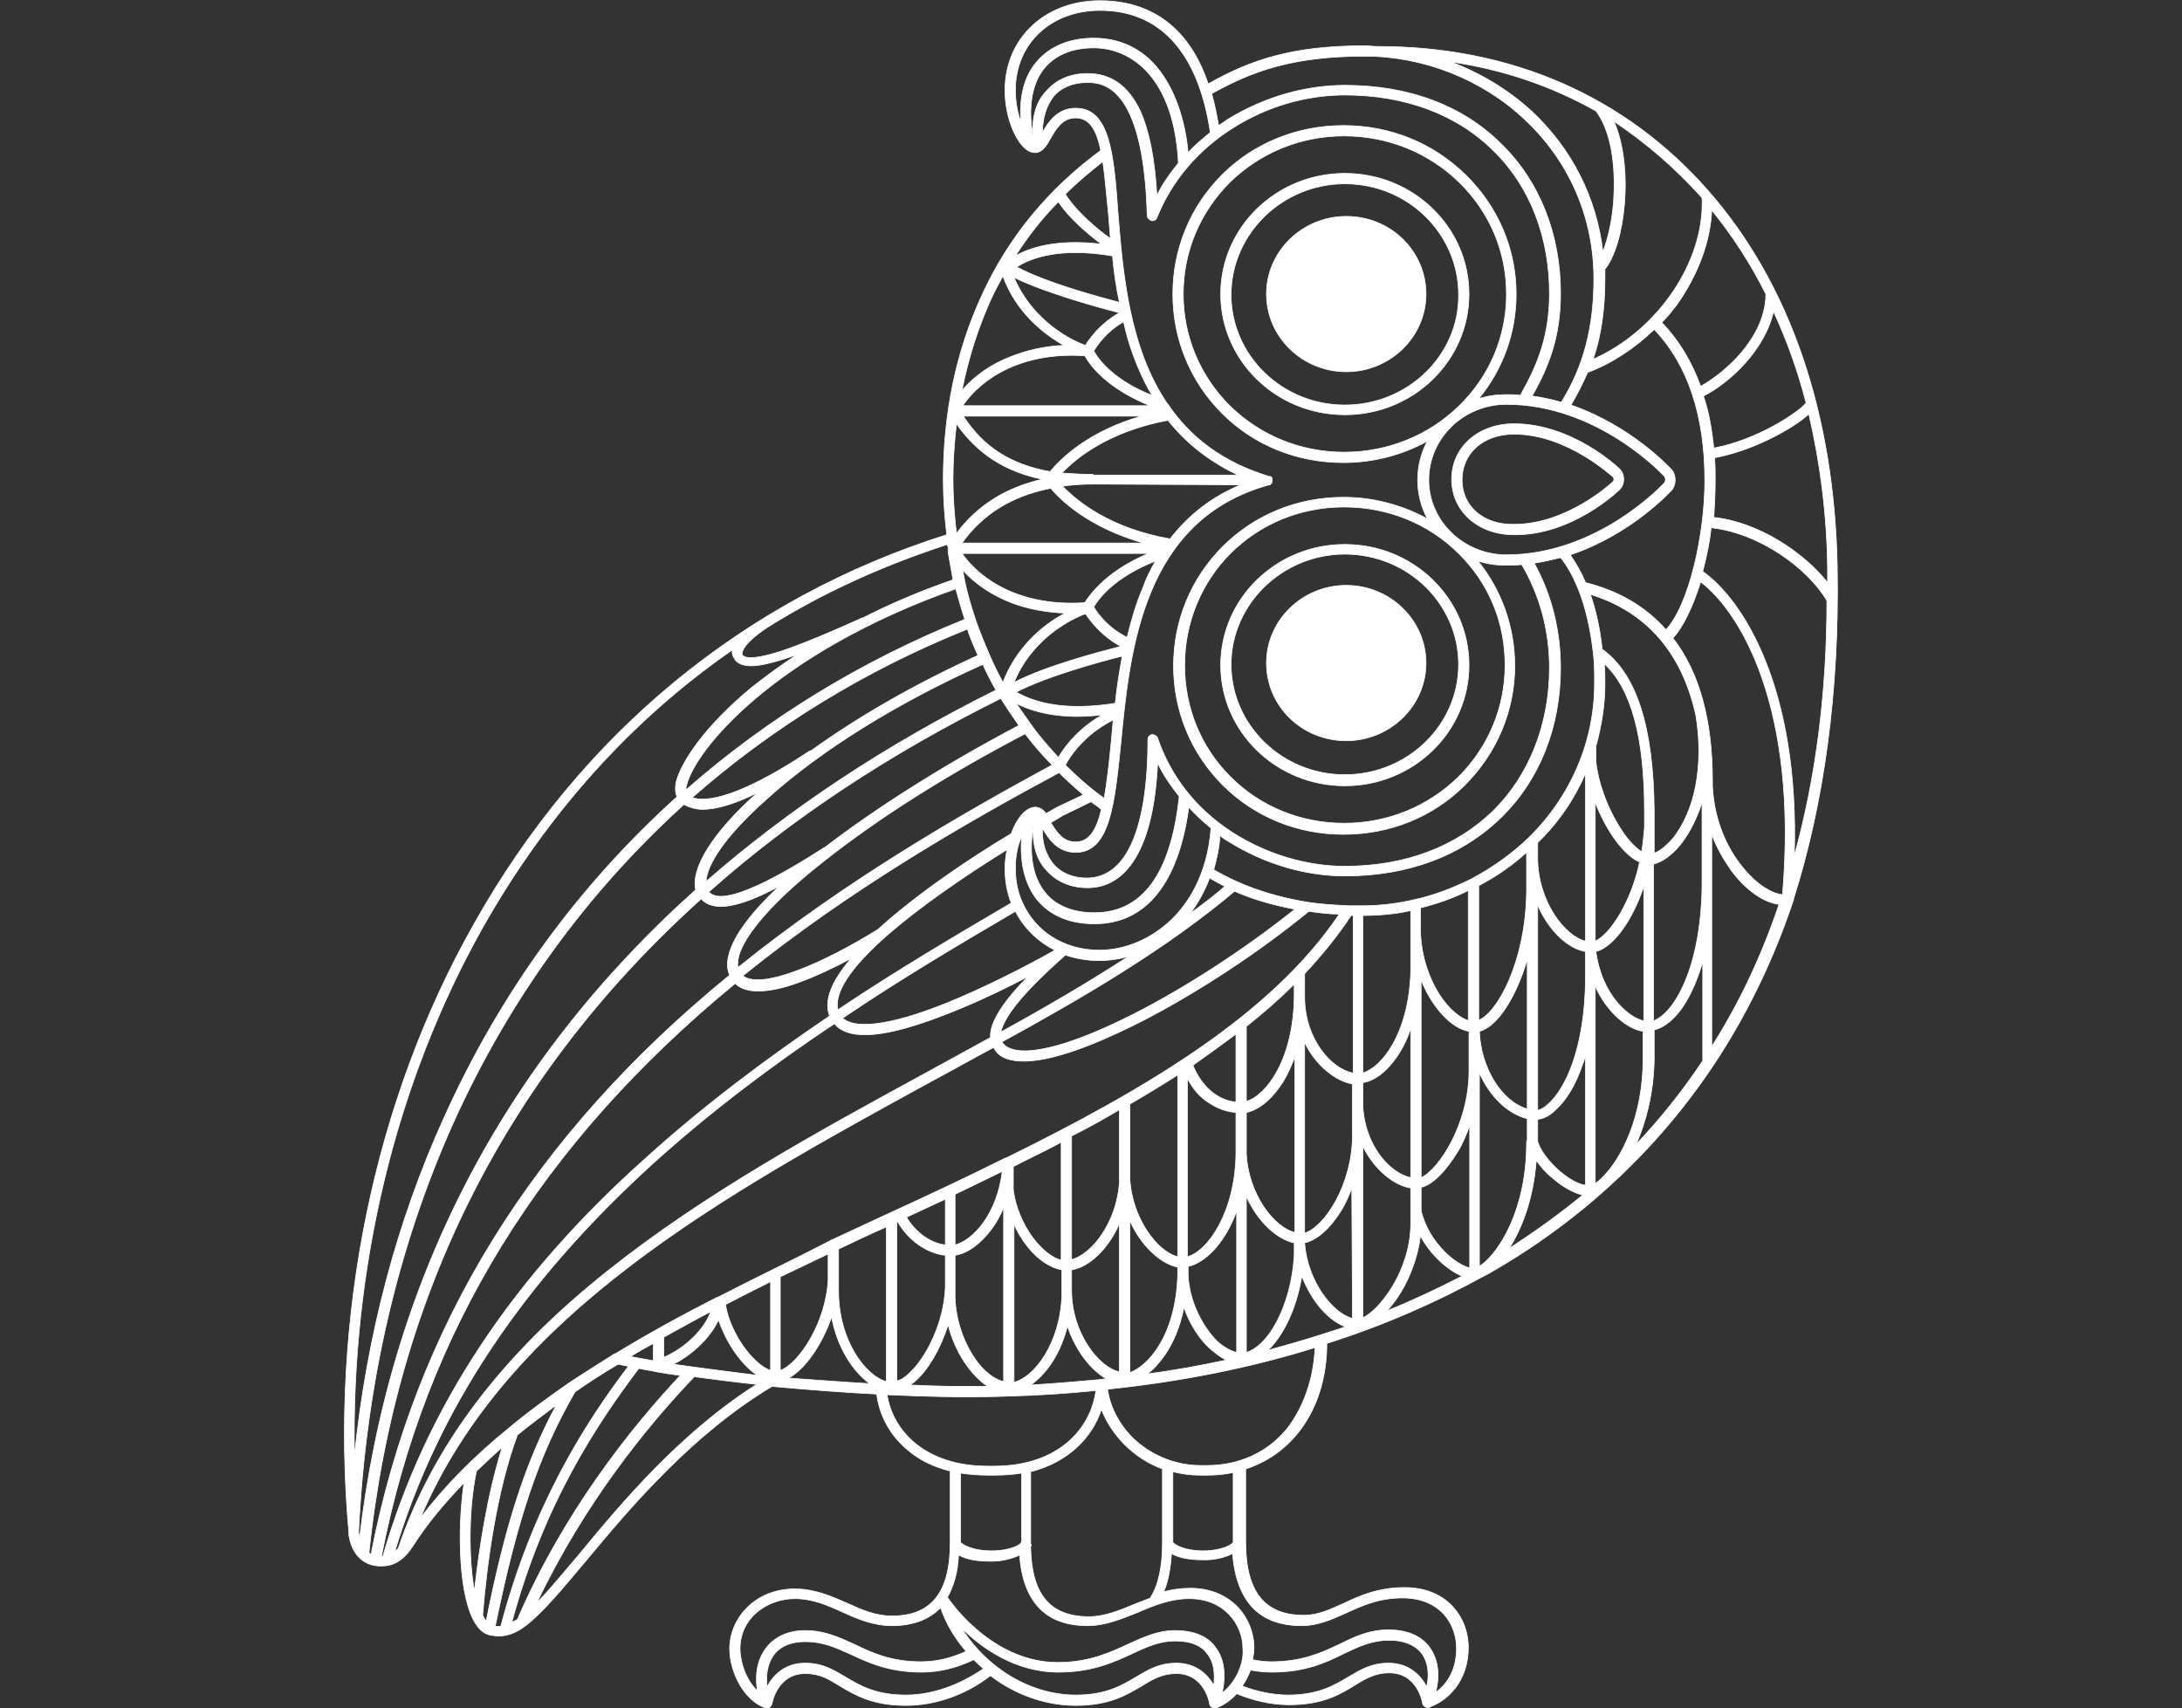 <?xml version="1.0" encoding="utf-8"?>
<!-- Generator: Adobe Illustrator 20.1.0, SVG Export Plug-In . SVG Version: 6.00 Build 0)  -->
<svg version="1.1" id="Layer_1" xmlns="http://www.w3.org/2000/svg" xmlns:xlink="http://www.w3.org/1999/xlink" x="0px" y="0px"
	 viewBox="0 0 314.6 246.3" style="enable-background:new 0 0 314.6 246.3;" xml:space="preserve">
<rect x="0" y="0" width="314.6" height="246.3" fill="#333333" stroke="none"/>
<style type="text/css">
	.st0{fill:#FFFFFF;}
	.st1{fill:none;stroke:#FFFFFF;stroke-width:0.1;stroke-miterlimit:10;}
</style>
<g>
	<path class="st0" d="M247.1,74.6C247,74.6,247,74.6,247.1,74.6c0.1-1.8,0.2-3.5,0.2-5.3c0-1.1,0-2.2-0.1-3.3
		c5.5-1,11.3-4.2,13.6-6.3c1.6,6.9,2.6,14.3,2.7,22.2c0,0.7,0,1.4,0,2.1C260.1,79.7,253.6,75.3,247.1,74.6 M258.7,123.4
		c0.8-24.3-7.5-37-13.2-41c0.5-2,1-4.1,1.2-6.3h0.1c7,0.8,13.9,5.9,16.6,10.5C263.4,99.9,261.8,112.2,258.7,123.4 M257,129
		c-1.9-0.2-4.2-1.9-6.1-4.4c-2.4-3.1-3.8-7.1-4-11.3v-0.7c0-8.8-1.9-15.7-5.7-20.6c1.5-1.6,2.9-4.6,4-8.1
		C251,88.3,259.3,102.2,257,129 M246.8,150.9v-30.6c0.7,1.9,1.7,3.6,2.8,5.2c2.1,2.8,4.6,4.6,6.9,4.9
		C254,137.8,250.8,144.6,246.8,150.9 M245.4,127c0,0,0,0.1,0,0.2c0,5.9-1,11.3-2.8,15.1c-1.2,2.6-2.7,4.3-4.2,4.9v-22.6
		c1.2-0.3,2.5-1.2,3.7-2.6c1-1.2,2.3-3.2,3.3-6.3V127z M245.4,153.1c-2.8,4.2-6,8.2-9.5,11.9c1.4-3.2,2.5-7.3,2.6-12.1
		c0,0,0,0,0-0.1v-4.3c2-0.5,4-2.5,5.5-5.8c0.5-1,1-2.4,1.5-4v14.4H245.4z M231.1,169.7c-0.4,0.4-0.7,0.7-1.1,0.9v-28.4
		c1.7,3.8,4.7,6.2,6.9,6.5v3.9l0,0C236.9,161,233.8,167,231.1,169.7 M220.4,120.8c-2.4,2.3-5.2,4.3-8.2,5.9c-2.6,1.3-5.4,2.4-8.2,3
		l0,0c-2.5,0.6-5.1,0.9-7.6,0.9c-0.2,0-0.4,0-0.6,0c-0.4,0-0.9,0-1.3,0c-2-0.1-4-0.2-5.9-0.5c-3.7-0.6-7.2-1.6-10.3-3
		c-1.1-0.5-2.3-1.1-3.3-1.7c0.4-1.5,0.8-3.1,0.9-4.9c0.4,0.3,0.8,0.6,1.2,0.8c5.1,3.2,11,5,16.8,5c9.1,0,16.9-2.9,22.6-8.5
		c5.5-5.4,8.5-13,8.5-21.5c0-5.4-1.3-10.6-3.8-15.1c1.3-0.2,2.6-0.5,3.8-0.8c1,1.2,1.8,2.7,2.5,4.4c1.1,2.7,1.8,5.8,2.2,9.2
		c0.2,1.5,0.2,3,0.2,4.5C229.9,106.9,226.5,114.8,220.4,120.8 M228.6,135.7c-3-0.7-6.9-5.8-6.9-12v-2.2c3-2.9,5.3-6.3,6.9-10V135.7z
		 M228.6,141.1c-0.1,9.9-2.8,15.8-5.4,18.1c-0.5,0.5-1.1,0.8-1.5,0.9v-29.6c1.6,3.7,4.4,6.3,6.9,6.7V141.1z M228.6,170.9
		c-2.3-0.3-6.1-3.7-6.9-6.3c0,0,0,0,0-0.1v-3.1c0.8-0.1,1.7-0.5,2.5-1.3c1.6-1.4,3-3.7,4-6.7c0.2-0.4,0.3-0.9,0.4-1.4V170.9z
		 M217.6,180c1.9-3,3.5-7.3,3.9-12.7c0.6,0.9,1.4,1.8,2.4,2.6c1.5,1.3,3,2.1,4.3,2.4C224.8,175.1,221.3,177.6,217.6,180
		 M220.2,138.3v21.6c-3.7-1.1-6.7-5.9-6.9-11.2c1.9-0.5,3.8-2.8,5.4-6.3C219.3,141.1,219.8,139.7,220.2,138.3 M213.2,147.1v-19.4
		c2.5-1.3,4.8-2.9,6.9-4.8v5.9C219.9,138.8,215.9,146,213.2,147.1 M213.7,182.3c-0.1,0.1-0.3,0.2-0.4,0.2v-27.8
		c1.5,3.4,4.1,5.9,6.9,6.6v3.1c-0.1,0.1-0.1,0.2-0.1,0.4C220.1,174.5,216.1,180.5,213.7,182.3 M211.8,147.2
		c-1.3-0.4-2.9-1.7-4.2-3.7c-1.8-2.8-2.8-6.2-2.8-9.7v-2.9c2.4-0.6,4.7-1.4,6.9-2.5v18.8H211.8z M211.8,154.4
		c0,7.6-4.3,14.2-6.9,15.4v-28.5c1.6,4,4.4,7,6.9,7.4V154.4z M211.8,182.8c-1-0.3-2.3-1.1-3.5-2.3c-1.7-1.7-2.9-3.8-3.4-5.9v-3.4
		c1.7-0.4,3.6-2.4,5.3-5.2c0.7-1.1,1.2-2.4,1.7-3.7v20.5H211.8z M200,189c0.5-0.6,1.1-1.3,1.6-2.1c1.1-1.6,2.7-4.8,3.2-8.7
		c1.5,2.8,3.9,4.9,6,5.8C207.3,185.8,203.7,187.5,200,189 M196.5,154.7V132c2.3,0,4.6-0.2,6.9-0.7v8.9
		C203.1,149.1,199.2,153.9,196.5,154.7 M201.9,151.6c0.6-1,1.1-2.1,1.5-3.3v21.5c-2.9-0.6-6.6-4.5-6.9-10.3v-3.4
		C198.4,155.8,200.3,154.2,201.9,151.6 M196.5,190v-24.7c1.7,3.4,4.5,5.6,6.9,6v3.4l0,0v1.5c0,0.1,0,0.1,0,0.2
		C203.4,183.2,198.9,188.9,196.5,190 M195,154.7c-3-0.6-6.9-4.8-6.9-11v-3.3c2.5-2.7,4.8-5.5,6.7-8.4c0.1,0,0.2,0,0.3,0v22.7H195z
		 M195,158.7c0,0.1,0,0.1,0,0.2c0,0.3,0,0.5,0,0.8v3.9c0,7.2-4,13.3-6.9,14.2v-27.5c1.7,3.5,4.6,5.6,6.9,6V158.7z M195,190.1
		c-2.8-0.7-6.5-5.3-6.9-10.9c1.8-0.4,3.7-2.1,5.3-4.7c0.6-1,1.1-2.1,1.5-3.2L195,190.1L195,190.1z M190.3,192.5
		c-2.5,0.8-5,1.5-7.5,2.2c2.2-2.1,4.1-5.9,4.9-10.7c1.4,3.6,3.8,6.4,6.3,7.3C192.8,191.7,191.6,192.1,190.3,192.5 M185.4,206.2
		c-2.8,3.3-6.8,5.1-11.4,5.1h-0.9c-3.6,0-7-1.4-9.6-3.8c-2.1-2-3.5-4.7-3.8-7.2c10.6-1.1,20.6-3.1,29.9-6
		C189.4,198.9,187.9,203.1,185.4,206.2 M169.1,222.4v-10.2c1.2,0.3,2.5,0.5,3.9,0.5h0.9c1.4,0,2.7-0.1,3.9-0.4v10.1l0,0
		c-0.5,0.6-2,1.1-3.8,1.2C171.9,223.7,169.9,223.2,169.1,222.4 M187.7,234.4c2.3,0,4.3-0.9,6.3-1.8c2.4-1.1,4.8-2.2,8.2-2.2
		c5.4,0,7.8,3.7,7.8,7.3c0,2.7-1.1,5-3,6.3c0.6-2.3,0.4-4.5-0.7-6.2c-0.8-1.3-2.6-2.8-6.1-2.8c-2.8,0-4.9,1-7.1,2.1
		c-2.6,1.2-5.3,2.5-9.8,2.5c-0.9,0-1.8-0.1-2.7-0.3c0.1-0.6,0.2-1.1,0.2-1.7c0-4.2-3.2-8.6-9.2-8.6c-1.4,0-2.6,0.2-3.8,0.5
		c0.7-1.7,1-3.7,1.1-5.5c1.2,0.7,2.9,0.9,4.4,0.9c0.2,0,0.5,0,0.7,0c0.7,0,2.4-0.2,3.7-0.9C178.3,231,181.6,234.4,187.7,234.4
		 M205.7,243.2c-0.9-1.7-2.6-3.4-5.5-3.4c-2.5,0-4.1,1-5.8,2c-2,1.2-4.3,2.6-8.7,2.6c-2.2,0-4.5-0.5-6.6-1.3
		c0.5-0.7,0.9-1.5,1.2-2.3c1,0.2,2.1,0.3,3.1,0.3c4.8,0,7.8-1.4,10.4-2.7c2.1-1,4-1.9,6.5-1.9c2.3,0,4,0.8,4.9,2.2
		C205.9,239.9,206.1,241.5,205.7,243.2 M176.2,244.1c0.6-2.6,0.3-4.9-0.9-6.5c-0.8-1.2-2.5-2.5-5.9-2.5c-2.5,0-4.6,1-6.8,2
		c-2.6,1.2-5.6,2.6-10.1,2.6c-8.8,0-14.7-7.6-15.9-9.4c0.9-1.6,1.5-3.6,1.6-6.1c1.2,0.7,2.9,0.9,4.4,0.9c0.2,0,0.5,0,0.7,0
		c0.6,0,2.4-0.2,3.7-0.9c0.5,6.8,3.8,10.2,9.8,10.2c2.6,0,4.9-1,7.2-1.9c2.3-1,4.7-2,7.5-2c5,0,7.7,3.7,7.7,7.2
		C179.4,239.8,178.2,242.6,176.2,244.1 M175,243c-0.9-1.6-2.6-3.2-5.4-3.2c-2.5,0-4.1,1-5.8,2c-2,1.2-4.3,2.6-8.7,2.6
		c-3.9,0-7.9-1.4-11.3-4c-2.1-1.6-3.8-3.5-5.2-5.7c2.9,2.9,7.8,6.4,14,6.4c4.8,0,7.9-1.4,10.7-2.7c2.1-1,4-1.8,6.1-1.8
		c2.2,0,3.8,0.6,4.7,1.9C175,239.6,175.2,241.2,175,243 M130.6,244.4c-4.4,0-6.7-1.4-8.7-2.6c-1.7-1-3.3-2-5.8-2
		c-2.9,0-4.6,1.7-5.5,3.4c-0.2-1.5,0-3.2,0.9-4.5s2.5-2,4.6-2c2.5,0,4.3,0.8,6.5,1.8c2.6,1.2,5.5,2.6,10.3,2.6c2.5,0,5-0.6,7.5-1.8
		c0.4,0.4,0.9,0.9,1.4,1.3C138.3,243,134.4,244.4,130.6,244.4 M109.2,243.8c-1.6-1.5-2.5-4.1-2.5-6.1c0-4.5,4-7.2,7.9-7.2
		c2.5,0,4.6,0.9,6.8,1.9c2.2,1,4.5,2,7.2,2c3,0,5.4-0.9,7-2.6c0.8,2.3,2.1,4.5,3.7,6.3c-2.2,1-4.3,1.5-6.5,1.5
		c-4.4,0-7.1-1.3-9.6-2.5c-2.2-1-4.3-2-7.1-2c-3.2,0-4.9,1.5-5.7,2.6C109,239.6,108.9,241.9,109.2,243.8 M147.2,222.5
		c-0.5,0.5-1.8,1-3.7,1.1c-2.2,0.1-4.1-0.4-5-1.2c0,0,0,0,0-0.1v-9.9c1.3,0.2,2.6,0.3,4,0.3h0.9c1.4,0,2.7-0.1,3.9-0.3v9.9
		C147.2,222.4,147.2,222.5,147.2,222.5 M127.9,201.1c6.3,0.3,10.5,0.3,10.6,0.3c2.3,0,4.6,0,6.9-0.1l0,0l0,0
		c4.3-0.1,8.5-0.4,12.6-0.8c-0.7,5.5-5.4,10.9-14.7,10.9h-0.9C133.4,211.4,128.7,206.3,127.9,201.1 M127.8,199.2
		c-3-0.8-6.9-5.9-6.9-13.1c0-0.1,0-0.1,0-0.2v-1.4c0-0.3,0-0.6,0-0.8c0-0.1,0-0.1,0-0.2v-3.4c2.3-1.1,4.6-2.2,6.9-3.2l0,0V199.2z
		 M113.7,198.7c2.4-1.3,4.8-4.8,6.2-8.8c0.8,4.3,3,7.8,5.5,9.6C121.9,199.3,117.9,199,113.7,198.7 M112.5,184.1
		c2.3-1.1,4.6-2.2,6.9-3.3v3.7c-0.3,6.2-4.2,12.1-6.9,13.1V184.1C112.5,184.2,112.5,184.1,112.5,184.1 M137.7,172.2
		c2.3-1.1,4.5-2.2,6.8-3.3c-0.7,6-4.1,9.9-6.8,10.6V172.2L137.7,172.2 M140.5,195.8c-1.7-2.5-2.7-5.7-2.8-8.7c0,0,0,0,0-0.1v-1.4
		c0-0.1,0-0.1,0-0.2v-0.1V181c1.8-0.3,3.6-1.6,5.2-3.7c0.7-0.9,1.3-2,1.8-3.2v25.1C143.3,198.9,141.7,197.6,140.5,195.8 M132,199.1
		c1.8-1.6,3.6-4.6,4.7-8.1c1,4,3.3,7.3,5.7,8.9c-1.3,0-2.7,0-4,0c-0.1,0-2.8,0-7.2-0.2C131.5,199.5,131.8,199.3,132,199.1
		 M130.7,175.5c1.9-0.9,3.7-1.7,5.6-2.6v6.6C134.4,179.3,132.1,177.9,130.7,175.5 M129.3,176.2c0,0,0.1,0,0.1-0.1
		c1.5,2.7,4.2,4.6,6.9,4.9v4.6c-0.2,5.2-2.8,10.2-5.2,12.4c-0.6,0.6-1.2,1-1.8,1.1V176.2C129.3,176.3,129.3,176.3,129.3,176.2
		 M154.5,181.6v-17.8c2.4-1.2,4.7-2.5,6.9-3.8v10.3C161.1,176.2,157.4,180.9,154.5,181.6 M154.5,186c0-0.1,0-0.1,0-0.2v-2.7
		c2.5-0.4,5.3-3,6.9-6.7v21.4C158.5,197.2,154.5,192.3,154.5,186 M146.1,171.6v-3.4c2.3-1.2,4.7-2.3,6.9-3.5v17
		C150.3,181,146.8,176.7,146.1,171.6L146.1,171.6 M148.2,179.8c1.5,1.9,3.3,3,4.9,3.3v3.6c-0.2,7-4,11.9-6.9,12.6v-22.8
		C146.7,177.7,147.4,178.8,148.2,179.8 M158.8,198.9L158.8,198.9C158.7,198.9,158.7,198.9,158.8,198.9c-3.4,0.3-6.8,0.6-10.2,0.8
		c1-0.7,2-1.7,2.9-3c1.1-1.6,1.9-3.5,2.4-5.5c1.2,3.6,3.5,6.5,5.8,7.7C159.4,198.8,159.1,198.8,158.8,198.9 M148.6,222.6
		c0-0.1,0-0.1,0-0.2v-10.2c5.5-1.4,8.9-5,10.2-9c1.4,3.6,4.5,7,8.8,8.6v10.7c0,3.4-0.6,6.1-1.7,7.8c0,0,0,0,0,0.1
		c-0.8,0.3-1.5,0.6-2.3,0.9c-2.2,0.9-4.3,1.8-6.6,1.8c-5.6,0-8.3-3.2-8.4-10.1C148.7,222.8,148.7,222.7,148.6,222.6 M172,153.6
		L172,153.6c2.1-1.5,4.2-3,6.2-4.5v9.8C175,158.6,172.9,155.9,172,153.6 M178.2,166.3c-0.1,8.4-4,14.1-7,14.9v-25.7
		c0.8,1.5,1.8,2.7,3.1,3.5c1.2,0.8,2.5,1.3,3.9,1.4v5.1c0,0.1,0,0.1,0,0.2C178.2,165.9,178.2,166.1,178.2,166.3 M175.5,193.4
		c-1.8-1.8-4-5.3-4.2-9.6c0-0.3,0-0.6,0-0.9c0-0.1,0-0.1,0-0.2v-0.1c2.4-0.5,5.3-3.3,7-8V195C177.4,194.8,176.4,194.2,175.5,193.4
		 M168,195.3c1-1.5,2.1-3.7,2.7-6.8c0.9,2.6,2.3,4.6,3.7,5.9c0.8,0.7,1.6,1.3,2.4,1.7c-3.7,0.8-7.5,1.5-11.4,2
		C166.4,197.4,167.2,196.4,168,195.3 M169.8,182.7v0.2c0,0.1,0,0.1,0,0.2c0,0.3,0,0.6,0,0.8c-0.3,9-4.5,13.2-6.9,14V176
		C164.5,179.6,167.3,182.2,169.8,182.7 M162.9,169.5c0-0.1,0-0.2,0-0.3v-10c2.4-1.4,4.7-2.8,6.9-4.2v26.2c-2.9-0.7-6.6-5.5-6.9-11.3
		c0-0.1,0-0.1,0-0.2S162.9,169.6,162.9,169.5 M186.6,143.3c0,9.5-4.1,14.7-6.9,15.5V148c2.5-2,4.8-4,6.9-6.1V143.3L186.6,143.3
		 M186.6,179.2v1.7c-0.2,3.8-1.2,7.3-2.7,10c-1.2,2.2-2.8,3.7-4.2,4.1v-22.5C181.3,176.1,184.1,178.7,186.6,179.2 M179.7,166.4v-0.5
		v-0.1l0,0v-5.4c1.9-0.4,3.8-2,5.4-4.6c0.6-1,1.1-2.2,1.6-3.4v25.3C183.7,177,180,172.2,179.7,166.4 M103.6,187
		c-0.1,0-0.2,0.1-0.3,0.1c-5.1,2.6-10,5.3-14.6,8.1c-0.1,0-0.3,0.1-0.4,0.2c-2.2,1.4-4.3,2.7-6.4,4.1l0,0l0,0
		c-3,2.1-5.9,4.2-8.4,6.3c-5.3,4.3-9.5,8.6-12.9,13.1c12.5-29.5,43.6-46.5,73.7-63c3-1.6,6-3.3,9-4.9c0,0,0,0,0,0.1
		c0.5,1,1.5,1.6,2.9,1.8c0.5,0.1,1,0.1,1.5,0.1c5,0,12.7-3.6,17.2-5.9c7.9-4.1,16.6-9.8,23.8-15.7c1.4,0.2,2.9,0.4,4.4,0.4
		c-9.7,14.5-28,25.3-47.9,35.1c-0.1,0-0.2,0.1-0.3,0.1c-5.8,2.9-11.8,5.7-17.7,8.4c-2.4,1.1-4.7,2.2-7.1,3.3c-0.1,0-0.3,0.1-0.4,0.2
		C114.3,181.7,108.8,184.3,103.6,187 M111.1,197.6c-2.4-0.8-5.8-5.2-6.5-9.5c2.1-1.1,4.3-2.2,6.5-3.3V197.6z M95.7,195.7v-2.9
		c2.2-1.2,4.5-2.5,6.8-3.7C101.2,192.5,97.7,194.9,95.7,195.7 M97.1,196.7c2.2-1.1,5.1-3.4,6.5-6.4c1.1,3.3,3.3,6.5,5.6,8
		C105.3,197.8,101.2,197.3,97.1,196.7 M83.6,224c-2.4,2.8-4.4,5.3-6.2,7.1c6.8-14.3,15.9-25.5,22.7-32.6c3,0.4,6.1,0.8,9,1.1
		C98.1,206.6,89.7,216.6,83.6,224 M90.9,195.6c1.1-0.7,2.2-1.3,3.3-1.9v2.5C93.1,196,92,195.8,90.9,195.6 M73.8,233.9
		c4.6-17.1,12.2-28.5,18.3-36.6c0.9,0.2,1.7,0.3,2.6,0.5l0,0c1.1,0.2,2.3,0.4,3.4,0.5c-7.2,7.7-16.8,19.7-23.5,35.2
		C74.4,233.6,74.1,233.8,73.8,233.9 M71.4,234.5c3.2-15.6,6.3-24.8,11.5-33.8c2-1.4,4-2.7,6.2-4c0.5,0.1,1,0.2,1.5,0.3
		c-6.3,8.3-13.8,20.1-18.4,37.5C71.9,234.5,71.7,234.5,71.4,234.5 M70.1,233.7c-0.1-0.1-0.1-0.1-0.2-0.2c-0.1-0.2-0.2-0.4-0.3-0.6
		v-0.1c0.6-7.4,2-17.8,5-25.9c1.7-1.4,3.6-2.8,5.6-4.3C75.8,210.8,72.9,219.7,70.1,233.7 M68.4,229.4c-0.9-4.9-0.8-12.2,0.3-17.3
		c1.2-1.1,2.4-2.3,3.7-3.4C70.3,215.4,69.1,223.1,68.4,229.4 M57.4,223.3c-0.2,0.2-0.4,0.3-0.5,0.5c6.2-20.6,18.4-38.9,37.2-56
		c8.3-7.5,17.2-14.2,26.2-20.2c0.9,1.1,2.4,1.6,4.4,1.6c3.2,0,7.8-1.3,13.8-3.8c3.6-1.5,7.1-3.2,9.7-4.6c-3.8,3.9-5.5,6.7-5.4,8.8
		c-3.1,1.7-6.2,3.4-9.3,5.1c-15.8,8.6-32,17.5-45.7,28.4C72.4,195.3,62.4,208.5,57.4,223.3 M55.2,224.4c-0.1,0-0.2,0-0.2,0
		c6.3-32.5,23-59.6,51-82.6c0.7,0.7,1.8,1.1,3.3,1.1c1.6,0,3.6-0.4,6-1.3c2.2-0.8,4.8-2,7.4-3.4c-2.9,3.4-3.9,6.1-3.1,8.3
		c-9,6.1-18,12.8-26.4,20.4C73.8,184.2,61.4,203,55.2,224.4C55.2,224.3,55.2,224.3,55.2,224.4 M53.5,224.1c-0.1-0.1-0.2-0.1-0.3-0.2
		c3.9-37.4,20-69.2,47.9-94.3c0.6,0.7,1.6,1.1,2.8,1.1c2,0,4.7-0.9,8.4-2.9c-4,3.8-6.5,7.1-7.2,9.8c-0.3,1.1-0.3,2.1,0.1,3
		C76.8,163.8,59.9,191.2,53.5,224.1 M51.7,221c1-21.3,5.6-41.2,13.7-59.2c8-17.7,19.2-33.1,33.2-45.8c0.8,0.4,1.7,0.7,2.7,0.7
		c2,0,4.7-0.8,7.9-2.4c-6.5,5.8-9.6,10.9-8.9,14c-27.9,25-44.2,56.6-48.5,93.8C51.8,221.7,51.8,221.3,51.7,221 M69.5,133.9
		c9.3-16.5,21.5-30.1,36.1-40.2c-0.1,0.4,0,0.8,0.2,1.1c0.4,0.9,1.4,1.2,2.5,1.2c1.4,0,3.2-0.5,4.8-1c0.6-0.2,1.2-0.4,1.8-0.6
		c-2.6,1.7-4.7,3.3-6.5,4.7c-7,5.8-10.2,10.9-10.9,13.6c-0.2,1-0.1,1.7,0.1,2.2c-14.2,12.8-25.5,28.3-33.6,46.3
		c-6.8,15-11.1,31.3-12.9,48.7C50.6,182.8,57,156.2,69.5,133.9 M112.2,89.5L112.2,89.5c7.6-4.6,15.8-8.2,24.4-11
		c0,0.1,0,0.2,0.1,0.4c0,0.1,0,0.1,0,0.2l0,0c0,0,0,0,0,0.1c0,0,0,0,0,0.1c0,0,0,0,0,0.1c0,0,0,0,0,0.1c0,0,0,0,0,0.1l0,0l0,0
		c0.2,1.3,0.5,2.7,0.7,4c-4.9,1.7-9.3,3.6-13,5.5c-0.1,0-0.2,0-0.3,0.1c-4,1.8-8.2,3.6-11.5,4.7c-4.7,1.5-5.4,0.8-5.6,0.5
		C106.9,93.9,107.4,92.3,112.2,89.5 M137.9,61.1c3,4.3,7,6.9,12.4,8c-5.3,1.2-9.4,3.8-12.4,7.8c-0.3-2.6-0.5-5.2-0.5-7.8
		C137.4,66.4,137.6,63.8,137.9,61.1 M142.9,43.1c0.5-1.1,1.1-2.2,1.7-3.3c1.8,5,5.6,8.2,8.8,10c-2.7,0.1-5.3,0.7-7.6,1.6
		c-2.9,1.1-5.3,2.8-7.1,4.9C139.6,51.7,141,47.3,142.9,43.1 M161.4,45.1c-2.7,1.5-4.3,3.7-4.9,4.7c-3.1-1.1-8-4.3-10.3-9.8
		C150.9,42.3,158.7,44.4,161.4,45.1 M152.6,29.1c1.5,2.3,4.2,4.6,6.2,6.1c-6.6-0.8-10.5,0.6-12.4,1.7
		C148.2,34.1,150.2,31.5,152.6,29.1 M159,23.3c0.3,2,0.5,4.5,0.8,7.4c0.1,1.2,0.2,2.4,0.3,3.7c-2-1.4-5-4-6.5-6.4
		C155.3,26.3,157.1,24.8,159,23.3 M161.4,43.6c-3-0.8-10.5-2.8-14.8-5.1c1.5-1,5.6-3,13.8-1.6C160.6,39.1,160.9,41.3,161.4,43.6
		 M168.9,132.6c-2.9,2.8-6.7,4.4-10.4,4.4c-5,0-9.2-2.6-11.1-6.9c-0.7-1.5-1-3.2-1-4.9c0-1.4,0.2-2.8,0.7-4.1
		c0.1-0.2,0.1-0.3,0.2-0.4c-0.3,3.8,0.5,6.8,2.2,9c1.9,2.3,4.7,3.5,8.3,3.5c7.4,0,12.1-5.8,13.6-16.8c1,1.1,2.1,2.1,3.2,3
		C174.1,126.2,171.2,130.4,168.9,132.6 M171.6,131.7c1-1.3,2-3,2.8-5.1c0.7,0.4,1.4,0.8,2.2,1.2C175,129.2,173.3,130.5,171.6,131.7
		 M178,128.5c2.7,1.2,5.6,2,8.7,2.6c-15.2,12.1-33.7,21.6-40.3,20.3c-0.9-0.2-1.5-0.5-1.9-1.1c0,0,0,0,0-0.1
		C156.2,143.8,168.3,136.7,178,128.5 M153.6,137.7c1.5,0.5,3.1,0.8,4.8,0.8c1.5,0,2.9-0.2,4.3-0.6c-6,3.9-12.2,7.5-18.4,10.9
		C145.1,145.2,151.4,139.7,153.6,137.7 M146.4,131.4c1.3,2.5,3.3,4.4,5.7,5.6c-1.2,0.7-7.5,4.2-14.1,7c-8.7,3.7-14.5,4.6-16.5,2.8
		C129.9,141.1,138.4,136.1,146.4,131.4 M127.4,135.3C127.4,135.2,127.4,135.2,127.4,135.3c5.3-4.7,12.3-9.4,17.8-12.8
		c-0.2,0.9-0.3,1.9-0.3,2.8c0,1.7,0.3,3.4,0.9,4.9c-8,4.7-16.5,9.7-25,15.4C120.4,143.7,121.5,140.6,127.4,135.3 M150.9,125.5
		c1.4,1.6,3.5,2.5,5.9,2.5c6,0,9.6-6.4,10.1-18c0.8,1.7,1.9,3.3,3.1,4.8c0,0.1,0,0.1,0,0.2c-1.2,11-5.3,16.6-12.2,16.6
		c-3.1,0-5.6-1-7.1-2.9c-1.8-2.2-2.4-5.5-1.7-9.7C148.8,121.7,149.4,123.9,150.9,125.5 M152.7,111.4c1.1,1.1,2.3,2.2,3.5,3.2
		l-3.6,1.7l0,0c-0.6,0.3-1.2,0.7-1.8,1c-0.3-0.5-0.8-0.8-1.3-0.9c-1.3-0.2-2.8,1.3-3.7,3.8c-5.7,3.4-13.5,8.6-19.2,13.8
		c-7.7,4.8-16.8,8.8-19.5,6.7C122.7,128.1,139.5,118.5,152.7,111.4 M119,124c7.6-6,17.5-12.3,28.8-18.2c1.2,1.6,2.5,3.1,3.9,4.5
		c-13.1,7.1-29.8,16.7-45.3,29.2c-0.1-0.5,0-1,0.1-1.6C107.4,134.6,111.8,129.6,119,124 M144.3,100.7c0.8,1.3,1.7,2.6,2.6,3.9
		c-11,5.8-20.7,12-28,17.6c-0.1,0-0.1,0-0.2,0.1c-5.3,3.4-14.4,8.8-16.5,6.3C114.2,117.9,128.4,108.6,144.3,100.7 M141.7,95.8
		c0.6,1.3,1.2,2.5,1.9,3.7c-15.7,7.8-29.8,17.1-41.8,27.6c0.1-2.3,2.5-6.4,9.1-12.2C118.5,108.1,129.4,101.3,141.7,95.8 M139.5,90.7
		L139.5,90.7c0,0.2,0.1,0.3,0.1,0.4c0.4,1.1,0.9,2.3,1.4,3.4c-9,4.1-17.2,8.8-24,13.7c-0.1,0-0.2,0.1-0.3,0.1
		c-8.1,5.4-14.1,7.7-16.9,6.7C111.4,104.8,124.8,96.6,139.5,90.7 M139.1,89.3c-14.9,6-28.5,14.3-40.2,24.6c0-0.2,0-0.4,0.1-0.7
		c1.2-5,12.5-19,38.8-28.3C138.2,86.3,138.6,87.8,139.1,89.3 M165.6,79.8c-5.8,2.4-8.3,5.7-9.2,7.1c-9,0.6-14.9-3.1-17.7-7.1H165.6z
		 M151.5,70.4c1.5,1.8,5.6,5.7,13.4,7.9h-26.2C141.7,74.1,145.9,71.5,151.5,70.4 M164.6,60c-7.8,2.2-11.8,6.3-13.2,8
		c-5.6-1-9.6-3.5-12.5-8H164.6z M157.7,50.6c0.5-0.8,1.8-2.8,4.3-4.2c0.5,2.3,1.2,4.5,2.1,6.6c0.6,1.4,1.2,2.7,2,4
		C160.7,54.9,158.4,51.9,157.7,50.6 M165.8,58.5h-27c2.8-4.1,8.7-7.8,17.6-7.2C158.6,55.1,163.1,57.4,165.8,58.5 M178.9,69.9
		c-4.1,1.7-7.5,4.3-10.2,7.8c-8.6-1.5-13.4-5.4-15.5-7.6c1.4-0.2,2.9-0.3,4.4-0.3L178.9,69.9L178.9,69.9z M157.6,68.4
		c-1.6,0-3.1-0.1-4.5-0.2c2-2.1,6.7-6,15.3-7.6c2.7,3.4,6.1,6,10.1,7.9h-20.9V68.4z M157.7,87.5c1.8-3,5.5-5.3,8.9-6.6
		c-0.7,1.2-1.3,2.4-1.8,3.8c-1,2.3-1.7,4.8-2.3,7.2C159.7,90.5,158.2,88.4,157.7,87.5 M149.3,101c-1.3-0.4-2.2-0.9-2.8-1.2
		c4.4-2.3,12.1-4.4,15.3-5.2c-0.4,2.3-0.8,4.6-1,6.8C155.2,102.3,151.5,101.7,149.3,101 M152.6,109.2c-1.4-1.5-2.8-3.1-4-4.8l0,0
		c-0.7-1-1.4-2-2.1-3c1.5,0.8,4.4,1.9,8.9,1.9c1.1,0,2.2-0.1,3.5-0.2C156.9,104.2,154.4,106.2,152.6,109.2 M144.6,98.4
		c-0.7-1.3-1.3-2.5-1.9-3.9l0,0c-0.7-1.6-1.4-3.3-2-5c-0.6-1.8-1.2-3.8-1.6-5.7c-0.1-0.5-0.2-1.1-0.3-1.6c1.8,2,4.2,3.6,7,4.7
		c2.4,0.9,5,1.4,7.8,1.5C150.3,90.1,146.5,93.4,144.6,98.4 M156.5,88.5c0.7,1,2.3,3.2,5.1,4.7c-3.1,0.8-10.8,2.8-15.4,5.2
		C148.5,92.7,153.5,89.6,156.5,88.5 M158.8,116.7c-0.7,3-1.8,4.7-3.7,4.7s-2.8-1.5-3.6-2.8c0.6-0.3,1.2-0.7,1.7-1l4.1-2
		C157.9,116,158.4,116.4,158.8,116.7 M153.6,110.3c2-3.6,5.1-5.6,6.9-6.5c-0.1,1.1-0.2,2.3-0.3,3.3c-0.3,3.1-0.6,5.8-1,8
		C157.2,113.7,155.3,112,153.6,110.3 M155.1,15.6c-2.7,0-4,2.1-4.8,3.5c0-2.1,0.6-3.9,1.6-5.2c1.1-1.3,2.8-2,4.8-2s8.2,0,8.7,19.2
		c0,0.3,0.3,0.6,0.6,0.7c0.3,0.1,0.7-0.1,0.8-0.4c2.1-5.3,6-9.9,11.2-13.1c4.8-3,10.4-4.6,15.9-4.6c8.7,0,16.2,2.8,21.5,8.1
		c5.2,5.1,8,12.4,8,20.5c0,6.1-1.7,10.3-4.2,14.7c-0.7-0.1-1.4-0.1-2.1-0.1c-1.4,0-2.7,0.2-3.9,0.6c3.5-4.3,5.4-9.5,5.4-15.1
		c0-6.5-2.6-12.6-7.3-17.2s-10.9-7.1-17.6-7.1c-6.6,0-12.9,2.5-17.5,7.1s-7.1,10.7-7.1,17.2s2.5,12.6,7.1,17.2s10.8,7.1,17.5,7.1
		c4.3,0,8.5-1.1,12.1-3.1c-0.9,1.7-1.4,3.6-1.4,5.6s0.5,3.9,1.4,5.6c-3.7-2-7.8-3.1-12.1-3.1c-6.6,0-12.8,2.5-17.4,7.1
		c-4.6,4.6-7.1,10.7-7.1,17.2s2.5,12.6,7.1,17.2c4.6,4.6,10.8,7.1,17.4,7.1c6.7,0,12.9-2.5,17.5-7.1s7.2-10.7,7.2-17.2
		c0-5.6-1.9-10.9-5.3-15.1c1.3,0.4,2.6,0.6,4,0.6c0.8,0,1.5,0,2.3-0.1c2.6,4.4,4,9.5,4,14.9c0,8.1-2.9,15.4-8,20.5
		c-5.4,5.3-12.8,8.1-21.5,8.1c-5.5,0-11.2-1.7-16.1-4.8c-5.3-3.4-9-8.1-10.9-13.7c-0.1-0.3-0.5-0.5-0.8-0.5
		c-0.4,0.1-0.6,0.4-0.6,0.7c0,12.9-3.1,20-8.8,20c-2,0-3.7-0.7-4.8-2s-1.7-3.1-1.6-5.2c0.8,1.4,2.1,3.5,4.8,3.5
		c4.9,0,5.6-6.9,6.5-15.7c1.3-13.6,3.2-32.3,21.4-37.3l0,0h0.1l0,0c0,0,0.1,0,0.1-0.1l0,0c0,0,0,0,0.1-0.1l0,0c0,0,0,0,0.1-0.1l0,0
		v-0.1l0,0l0,0l0,0v-0.1c0,0,0,0,0-0.1c0,0,0,0,0-0.1v-0.1l0,0l0,0V69l0,0c0,0,0,0,0-0.1l0,0c0,0,0,0-0.1-0.1l0,0c0,0-0.1,0-0.1-0.1
		l0,0c0,0,0,0-0.1,0c0,0,0,0-0.1,0l0,0c-6.9-2.1-11.5-5.8-14.6-10.4c0-0.1-0.1-0.1-0.1-0.1c-5.5-8.1-6.4-18.8-7.1-27.4
		C160.6,22.2,160,15.6,155.1,15.6 M148.9,19.5c-0.7-4.2-0.1-7.5,1.7-9.7c1.6-1.9,4-2.9,7.1-2.9c5.5,0,11.6,4.4,12.2,16.6l0,0
		c-1.2,1.5-2.3,3-3.1,4.7c-0.3-5.3-1.1-9.3-2.4-12.2c-1.7-3.6-4.2-5.4-7.6-5.4c-2.5,0-4.5,0.9-5.9,2.5
		C149.4,14.6,148.8,16.8,148.9,19.5 M147.2,17.6c-0.5-1.3-0.8-3-0.8-4.6c0-6.7,5.1-11.5,12.2-11.5c8.7,0,14.2,6.1,15.9,17.6
		c-1.1,0.9-2.2,1.8-3.2,2.9c-0.4-4.4-1.7-8.3-3.6-11.1c-2.4-3.6-5.9-5.4-10-5.4c-3.5,0-6.4,1.2-8.3,3.5
		C147.7,11,146.9,14,147.2,17.6 M196.8,8.1c8.4,0,16.8,3.3,22.9,9c6.5,6,10.1,14.2,10.1,23.1c0,7-1.5,12.7-4.7,17.8
		c-1.3-0.4-2.8-0.7-4.2-0.9c2.5-4.4,4.1-8.7,4.1-14.8c0-8.5-3-16.1-8.5-21.5c-5.6-5.6-13.4-8.5-22.6-8.5c-5.7,0-11.6,1.7-16.7,4.8
		c-0.5,0.3-1,0.7-1.5,1c-0.3-1.7-0.6-3.2-1-4.6C180.6,10.2,186.5,8.1,196.8,8.1 M230.1,16L230.1,16c1.9,2.5,2.8,6.8,2.6,11.9
		c-0.1,3.3-0.8,6.4-1.6,8.4c-0.9-7.8-4.5-14.9-10.3-20.3c-3.4-3.1-7.4-5.5-11.7-7.1C216.7,10,223.7,12.4,230.1,16 M245.2,28.3
		c0.1,0.1,0.1,0.2,0.2,0.2v0.1c0.4,9.1-6.4,19.1-15.7,23.2c1.2-3.5,1.7-7.4,1.7-11.7c0-0.4,0-0.9,0-1.3c2.9-3.5,4.2-14.7,1.3-21.3
		C237.2,20.5,241.4,24.1,245.2,28.3 M246.8,30.3c3,3.7,5.6,7.7,7.8,12.1c0,3.5-1.9,6.5-3.5,8.4c-1.7,2-3.9,3.8-5.9,4.9
		c-1.3-3.6-3.2-6.7-5.6-9.2c0.8-0.8,1.5-1.7,2.2-2.6C244.8,39.6,246.6,34.9,246.8,30.3 M193.8,65.2c-6.3,0-12.1-2.4-16.5-6.7
		c-4.3-4.3-6.7-10-6.7-16.1s2.4-11.8,6.7-16.1c4.4-4.3,10.2-6.7,16.5-6.7s12.2,2.4,16.6,6.7c4.4,4.3,6.8,10,6.8,16.1
		s-2.4,11.8-6.8,16.1C206,62.8,200.1,65.2,193.8,65.2 M210.3,79.8c4.4,4.3,6.7,10,6.7,16.1s-2.4,11.8-6.7,16.1
		c-4.4,4.3-10.2,6.7-16.5,6.7s-12.1-2.4-16.4-6.7c-4.3-4.3-6.6-10-6.6-16.1s2.4-11.9,6.6-16.1c4.3-4.3,10.1-6.7,16.4-6.7
		C200.1,73.1,206,75.5,210.3,79.8 M206,69.2c0-6,5-10.9,11.2-10.9c13.2,0,22.6,10.2,22.7,10.3c0.3,0.3,0.3,0.8,0,1.1
		c-0.1,0.1-9.5,10.3-22.7,10.3C211.1,80,206,75.2,206,69.2 M228.6,84c-0.6-1.5-1.4-2.8-2.2-4c8.7-2.9,14.3-9,14.6-9.3
		c0.7-0.8,0.7-2.2,0-3c-0.3-0.3-5.8-6.3-14.5-9.3c0.9-1.5,1.7-3.1,2.4-4.7c3.5-1.3,6.8-3.5,9.6-6.2c4.9,5.1,7.3,12.5,7.3,21.8
		c0,7.6-2.2,17.8-5.6,21.5C237.3,87.5,233.4,85.2,228.6,84 M236.7,122.8c-1-0.6-2.3-2-3.4-3.9c-1.7-2.8-2.9-6.2-3.2-9.1v-2.2
		c0.8-2.9,1.3-5.9,1.3-9c0-1,0-2-0.1-2.9c3.9,3.6,5.8,10.6,5.8,21.3v2.3C237,120.4,236.9,121.6,236.7,122.8 M230,135.7v-20
		c1.6,4.1,4.1,7.6,6.4,8.6C235.2,130,232.2,134.7,230,135.7 M237,127.8v19.4c-2.3-0.5-6.1-3.9-6.9-10
		C232.7,136.5,235.4,132.6,237,127.8 M231,93.6c-0.3-2.9-0.9-5.6-1.7-7.9c8.1,2.5,13.2,8.4,15.2,17.4c1.2,7.2-0.1,13.9-3.4,17.9
		c-1,1.1-1.9,1.8-2.6,2v-6.1C238.4,104.9,236,97.2,231,93.6 M260.4,58.1c-1.1,1.4-7.2,5.4-13.3,6.5c-0.3-2.7-0.7-5.2-1.5-7.5
		c3.8-1.9,8.9-6.7,10.1-12.2C257.6,49,259.2,53.4,260.4,58.1 M264.9,81.9c-0.4-22.2-6.8-41-18.7-54.5S217.9,6.7,198.7,6.7h-0.1
		c-0.6,0-1.2-0.1-1.9-0.1c-10.5,0-16.5,2.1-22.5,5.5c-3.3-9.8-10.1-12-15.6-12c-7.9,0-13.7,5.4-13.7,12.9c0,3.9,1.5,7.2,2.9,8.4
		c0.7,0.6,1.2,0.6,1.6,0.6c0.9-0.1,1.5-1,2.1-2.1c0.8-1.4,1.7-2.9,3.6-2.9s3,1.6,3.6,4.7c-7.5,5.5-13.3,12.5-17.1,20.8
		c-3.7,8-5.6,16.9-5.6,26.7c0,2.7,0.2,5.3,0.5,7.9c-29.1,9.2-52.7,28.6-68.2,56.2c-14.4,25.5-20.8,56.7-18,87.7l0,0
		c0,0.1,0,0.2,0,0.3c0.4,2.8,2.1,4.5,4.6,4.5c1.3,0,3-0.3,4.7-3c2-3.1,4.4-6,7.3-9c-1,6.7-0.8,16.8,1.8,20.5
		c0.6,0.9,1.4,1.4,2.2,1.5c0.3,0,0.6,0.1,0.9,0.1c1.9,0,3.6-0.9,5.8-3.1c2-1.9,4.3-4.7,7-7.9c6.4-7.7,15.2-18.1,26.7-25
		c5.6,0.5,10.8,0.9,15.1,1.1c0.4,3.1,1.9,5.9,4.4,8c1.7,1.5,3.8,2.5,6.2,3.1v10.3c0,7.2-2.7,10.6-8.4,10.6c-2.4,0-4.4-0.9-6.6-1.9
		c-2.3-1-4.6-2-7.4-2c-5.9,0-9.4,4.4-9.4,8.6c0,3.2,1.9,7.3,5,8.5c0.1,0,0.2,0.1,0.3,0.1c0.1,0,0.2,0,0.4-0.1
		c0.2-0.1,0.3-0.3,0.4-0.5c0-0.2,0.8-4.4,4.8-4.4c2.1,0,3.4,0.8,5,1.8c2.2,1.3,4.7,2.8,9.5,2.8c4.2,0,8.6-1.5,12.2-4.3
		c3.5,2.7,7.9,4.3,12.3,4.3c4.8,0,7.3-1.5,9.5-2.8c1.6-1,3-1.8,5-1.8c4.1,0,4.8,4.3,4.8,4.4c0,0.2,0.2,0.4,0.4,0.5
		c0.1,0.1,0.2,0.1,0.4,0.1c0.1,0,0.2,0,0.3-0.1c1-0.4,2-1.1,2.8-2l0,0c2.4,1,5,1.6,7.5,1.6h0.1c4.8,0,7.3-1.5,9.4-2.8
		c1.6-1,3-1.8,5-1.8c4.1,0,4.8,4.3,4.8,4.4c0,0.2,0.2,0.4,0.4,0.5c0.1,0.1,0.2,0.1,0.4,0.1c0.1,0,0.2,0,0.3-0.1
		c3.4-1.3,5.5-4.6,5.5-8.5c0-2.3-0.8-4.4-2.3-6c-1.7-1.8-4.1-2.7-6.9-2.7c-3.8,0-6.5,1.2-8.8,2.3c-2,0.9-3.7,1.7-5.7,1.7
		c-5.7,0-8.4-3.4-8.4-10.6v-10.5c7.1-2.3,11.7-9.1,11.7-18.1c8.2-2.6,15.7-5.9,22.6-9.7c0.2-0.1,0.4-0.2,0.6-0.3
		c8.1-4.6,15.2-10.1,21.4-16.4c10.2-10.4,17.8-22.9,22.7-37.6c0,0,0,0,0-0.1C263,115.7,265.2,99.7,264.9,81.9"/>
	<path class="st1" d="M247.1,74.6C247,74.6,247,74.6,247.1,74.6c0.1-1.8,0.2-3.5,0.2-5.3c0-1.1,0-2.2-0.1-3.3
		c5.5-1,11.3-4.2,13.6-6.3c1.6,6.9,2.6,14.3,2.7,22.2c0,0.7,0,1.4,0,2.1C260.1,79.7,253.6,75.3,247.1,74.6z M258.7,123.4
		c0.8-24.3-7.5-37-13.2-41c0.5-2,1-4.1,1.2-6.3h0.1c7,0.8,13.9,5.9,16.6,10.5C263.4,99.9,261.8,112.2,258.7,123.4z M257,129
		c-1.9-0.2-4.2-1.9-6.1-4.4c-2.4-3.1-3.8-7.1-4-11.3v-0.7c0-8.8-1.9-15.7-5.7-20.6c1.5-1.6,2.9-4.6,4-8.1
		C251,88.3,259.3,102.2,257,129z M246.8,150.9v-30.6c0.7,1.9,1.7,3.6,2.8,5.2c2.1,2.8,4.6,4.6,6.9,4.9
		C254,137.8,250.8,144.6,246.8,150.9z M245.4,127c0,0,0,0.1,0,0.2c0,5.9-1,11.3-2.8,15.1c-1.2,2.6-2.7,4.3-4.2,4.9v-22.6
		c1.2-0.3,2.5-1.2,3.7-2.6c1-1.2,2.3-3.2,3.3-6.3V127z M245.4,153.1c-2.8,4.2-6,8.2-9.5,11.9c1.4-3.2,2.5-7.3,2.6-12.1
		c0,0,0,0,0-0.1v-4.3c2-0.5,4-2.5,5.5-5.8c0.5-1,1-2.4,1.5-4v14.4H245.4z M231.1,169.7c-0.4,0.4-0.7,0.7-1.1,0.9v-28.4
		c1.7,3.8,4.7,6.2,6.9,6.5v3.9l0,0C236.9,161,233.8,167,231.1,169.7z M220.4,120.8c-2.4,2.3-5.2,4.3-8.2,5.9c-2.6,1.3-5.4,2.4-8.2,3
		l0,0c-2.5,0.6-5.1,0.9-7.6,0.9c-0.2,0-0.4,0-0.6,0c-0.4,0-0.9,0-1.3,0c-2-0.1-4-0.2-5.9-0.5c-3.7-0.6-7.2-1.6-10.3-3
		c-1.1-0.5-2.3-1.1-3.3-1.7c0.4-1.5,0.8-3.1,0.9-4.9c0.4,0.3,0.8,0.6,1.2,0.8c5.1,3.2,11,5,16.8,5c9.1,0,16.9-2.9,22.6-8.5
		c5.5-5.4,8.5-13,8.5-21.5c0-5.4-1.3-10.6-3.8-15.1c1.3-0.2,2.6-0.5,3.8-0.8c1,1.2,1.8,2.7,2.5,4.4c1.1,2.7,1.8,5.8,2.2,9.2
		c0.2,1.5,0.2,3,0.2,4.5C229.9,106.9,226.5,114.8,220.4,120.8z M228.6,135.7c-3-0.7-6.9-5.8-6.9-12v-2.2c3-2.9,5.3-6.3,6.9-10V135.7
		z M228.6,141.1c-0.1,9.9-2.8,15.8-5.4,18.1c-0.5,0.5-1.1,0.8-1.5,0.9v-29.6c1.6,3.7,4.4,6.3,6.9,6.7V141.1z M228.6,170.9
		c-2.3-0.3-6.1-3.7-6.9-6.3c0,0,0,0,0-0.1v-3.1c0.8-0.1,1.7-0.5,2.5-1.3c1.6-1.4,3-3.7,4-6.7c0.2-0.4,0.3-0.9,0.4-1.4V170.9z
		 M217.6,180c1.9-3,3.5-7.3,3.9-12.7c0.6,0.9,1.4,1.8,2.4,2.6c1.5,1.3,3,2.1,4.3,2.4C224.8,175.1,221.3,177.6,217.6,180z
		 M220.2,138.3v21.6c-3.7-1.1-6.7-5.9-6.9-11.2c1.9-0.5,3.8-2.8,5.4-6.3C219.3,141.1,219.8,139.7,220.2,138.3z M213.2,147.1v-19.4
		c2.5-1.3,4.8-2.9,6.9-4.8v5.9C219.9,138.8,215.9,146,213.2,147.1z M213.7,182.3c-0.1,0.1-0.3,0.2-0.4,0.2v-27.8
		c1.5,3.4,4.1,5.9,6.9,6.6v3.1c-0.1,0.1-0.1,0.2-0.1,0.4C220.1,174.5,216.1,180.5,213.7,182.3z M211.8,147.2
		c-1.3-0.4-2.9-1.7-4.2-3.7c-1.8-2.8-2.8-6.2-2.8-9.7v-2.9c2.4-0.6,4.7-1.4,6.9-2.5v18.8H211.8z M211.8,154.4
		c0,7.6-4.3,14.2-6.9,15.4v-28.5c1.6,4,4.4,7,6.9,7.4V154.4z M211.8,182.8c-1-0.3-2.3-1.1-3.5-2.3c-1.7-1.7-2.9-3.8-3.4-5.9v-3.4
		c1.7-0.4,3.6-2.4,5.3-5.2c0.7-1.1,1.2-2.4,1.7-3.7v20.5H211.8z M200,189c0.5-0.6,1.1-1.3,1.6-2.1c1.1-1.6,2.7-4.8,3.2-8.7
		c1.5,2.8,3.9,4.9,6,5.8C207.3,185.8,203.7,187.5,200,189z M196.5,154.7V132c2.3,0,4.6-0.2,6.9-0.7v8.9
		C203.1,149.1,199.2,153.9,196.5,154.7z M201.9,151.6c0.6-1,1.1-2.1,1.5-3.3v21.5c-2.9-0.6-6.6-4.5-6.9-10.3v-3.4
		C198.4,155.8,200.3,154.2,201.9,151.6z M196.5,190v-24.7c1.7,3.4,4.5,5.6,6.9,6v3.4l0,0v1.5c0,0.1,0,0.1,0,0.2
		C203.4,183.2,198.9,188.9,196.5,190z M195,154.7c-3-0.6-6.9-4.8-6.9-11v-3.3c2.5-2.7,4.8-5.5,6.7-8.4c0.1,0,0.2,0,0.3,0v22.7H195z
		 M195,158.7c0,0.1,0,0.1,0,0.2c0,0.3,0,0.5,0,0.8v3.9c0,7.2-4,13.3-6.9,14.2v-27.5c1.7,3.5,4.6,5.6,6.9,6V158.7z M195,190.1
		c-2.8-0.7-6.5-5.3-6.9-10.9c1.8-0.4,3.7-2.1,5.3-4.7c0.6-1,1.1-2.1,1.5-3.2L195,190.1L195,190.1z M190.3,192.5
		c-2.5,0.8-5,1.5-7.5,2.2c2.2-2.1,4.1-5.9,4.9-10.7c1.4,3.6,3.8,6.4,6.3,7.3C192.8,191.7,191.6,192.1,190.3,192.5z M185.4,206.2
		c-2.8,3.3-6.8,5.1-11.4,5.1h-0.9c-3.6,0-7-1.4-9.6-3.8c-2.1-2-3.5-4.7-3.8-7.2c10.6-1.1,20.6-3.1,29.9-6
		C189.4,198.9,187.9,203.1,185.4,206.2z M169.1,222.4v-10.2c1.2,0.3,2.5,0.5,3.9,0.5h0.9c1.4,0,2.7-0.1,3.9-0.4v10.1l0,0
		c-0.5,0.6-2,1.1-3.8,1.2C171.9,223.7,169.9,223.2,169.1,222.4z M187.7,234.4c2.3,0,4.3-0.9,6.3-1.8c2.4-1.1,4.8-2.2,8.2-2.2
		c5.4,0,7.8,3.7,7.8,7.3c0,2.7-1.1,5-3,6.3c0.6-2.3,0.4-4.5-0.7-6.2c-0.8-1.3-2.6-2.8-6.1-2.8c-2.8,0-4.9,1-7.1,2.1
		c-2.6,1.2-5.3,2.5-9.8,2.5c-0.9,0-1.8-0.1-2.7-0.3c0.1-0.6,0.2-1.1,0.2-1.7c0-4.2-3.2-8.6-9.2-8.6c-1.4,0-2.6,0.2-3.8,0.5
		c0.7-1.7,1-3.7,1.1-5.5c1.2,0.7,2.9,0.9,4.4,0.9c0.2,0,0.5,0,0.7,0c0.7,0,2.4-0.2,3.7-0.9C178.3,231,181.6,234.4,187.7,234.4z
		 M205.7,243.2c-0.9-1.7-2.6-3.4-5.5-3.4c-2.5,0-4.1,1-5.8,2c-2,1.2-4.3,2.6-8.7,2.6c-2.2,0-4.5-0.5-6.6-1.3
		c0.5-0.7,0.9-1.5,1.2-2.3c1,0.2,2.1,0.3,3.1,0.3c4.8,0,7.8-1.4,10.4-2.7c2.1-1,4-1.9,6.5-1.9c2.3,0,4,0.8,4.9,2.2
		C205.9,239.9,206.1,241.5,205.7,243.2z M176.2,244.1c0.6-2.6,0.3-4.9-0.9-6.5c-0.8-1.2-2.5-2.5-5.9-2.5c-2.5,0-4.6,1-6.8,2
		c-2.6,1.2-5.6,2.6-10.1,2.6c-8.8,0-14.7-7.6-15.9-9.4c0.9-1.6,1.5-3.6,1.6-6.1c1.2,0.7,2.9,0.9,4.4,0.9c0.2,0,0.5,0,0.7,0
		c0.6,0,2.4-0.2,3.7-0.9c0.5,6.8,3.8,10.2,9.8,10.2c2.6,0,4.9-1,7.2-1.9c2.3-1,4.7-2,7.5-2c5,0,7.7,3.7,7.7,7.2
		C179.4,239.8,178.2,242.6,176.2,244.1z M175,243c-0.9-1.6-2.6-3.2-5.4-3.2c-2.5,0-4.1,1-5.8,2c-2,1.2-4.3,2.6-8.7,2.6
		c-3.9,0-7.9-1.4-11.3-4c-2.1-1.6-3.8-3.5-5.2-5.7c2.9,2.9,7.8,6.4,14,6.4c4.8,0,7.9-1.4,10.7-2.7c2.1-1,4-1.8,6.1-1.8
		c2.2,0,3.8,0.6,4.7,1.9C175,239.6,175.2,241.2,175,243z M130.6,244.4c-4.4,0-6.7-1.4-8.7-2.6c-1.7-1-3.3-2-5.8-2
		c-2.9,0-4.6,1.7-5.5,3.4c-0.2-1.5,0-3.2,0.9-4.5s2.5-2,4.6-2c2.5,0,4.3,0.8,6.5,1.8c2.6,1.2,5.5,2.6,10.3,2.6c2.5,0,5-0.6,7.5-1.8
		c0.4,0.4,0.9,0.9,1.4,1.3C138.3,243,134.4,244.4,130.6,244.4z M109.2,243.8c-1.6-1.5-2.5-4.1-2.5-6.1c0-4.5,4-7.2,7.9-7.2
		c2.5,0,4.6,0.9,6.8,1.9c2.2,1,4.5,2,7.2,2c3,0,5.4-0.9,7-2.6c0.8,2.3,2.1,4.5,3.7,6.3c-2.2,1-4.3,1.5-6.5,1.5
		c-4.4,0-7.1-1.3-9.6-2.5c-2.2-1-4.3-2-7.1-2c-3.2,0-4.9,1.5-5.7,2.6C109,239.6,108.9,241.9,109.2,243.8z M147.2,222.5
		c-0.5,0.5-1.8,1-3.7,1.1c-2.2,0.1-4.1-0.4-5-1.2c0,0,0,0,0-0.1v-9.9c1.3,0.2,2.6,0.3,4,0.3h0.9c1.4,0,2.7-0.1,3.9-0.3v9.9
		C147.2,222.4,147.2,222.5,147.2,222.5z M127.9,201.1c6.3,0.3,10.5,0.3,10.6,0.3c2.3,0,4.6,0,6.9-0.1l0,0l0,0
		c4.3-0.1,8.5-0.4,12.6-0.8c-0.7,5.5-5.4,10.9-14.7,10.9h-0.9C133.4,211.4,128.7,206.3,127.9,201.1z M127.8,199.2
		c-3-0.8-6.9-5.9-6.9-13.1c0-0.1,0-0.1,0-0.2v-1.4c0-0.3,0-0.6,0-0.8c0-0.1,0-0.1,0-0.2v-3.4c2.3-1.1,4.6-2.2,6.9-3.2l0,0V199.2z
		 M113.7,198.7c2.4-1.3,4.8-4.8,6.2-8.8c0.8,4.3,3,7.8,5.5,9.6C121.9,199.3,117.9,199,113.7,198.7z M112.5,184.1
		c2.3-1.1,4.6-2.2,6.9-3.3v3.7c-0.3,6.2-4.2,12.1-6.9,13.1V184.1C112.5,184.2,112.5,184.1,112.5,184.1z M137.7,172.2
		c2.3-1.1,4.5-2.2,6.8-3.3c-0.7,6-4.1,9.9-6.8,10.6V172.2L137.7,172.2z M140.5,195.8c-1.7-2.5-2.7-5.7-2.8-8.7c0,0,0,0,0-0.1v-1.4
		c0-0.1,0-0.1,0-0.2v-0.1V181c1.8-0.3,3.6-1.6,5.2-3.7c0.7-0.9,1.3-2,1.8-3.2v25.1C143.3,198.9,141.7,197.6,140.5,195.8z M132,199.1
		c1.8-1.6,3.6-4.6,4.7-8.1c1,4,3.3,7.3,5.7,8.9c-1.3,0-2.7,0-4,0c-0.1,0-2.8,0-7.2-0.2C131.5,199.5,131.8,199.3,132,199.1z
		 M130.7,175.5c1.9-0.9,3.7-1.7,5.6-2.6v6.6C134.4,179.3,132.1,177.9,130.7,175.5z M129.3,176.2c0,0,0.1,0,0.1-0.1
		c1.5,2.7,4.2,4.6,6.9,4.9v4.6c-0.2,5.2-2.8,10.2-5.2,12.4c-0.6,0.6-1.2,1-1.8,1.1V176.2C129.3,176.3,129.3,176.3,129.3,176.2z
		 M154.5,181.6v-17.8c2.4-1.2,4.7-2.5,6.9-3.8v10.3C161.1,176.2,157.4,180.9,154.5,181.6z M154.5,186c0-0.1,0-0.1,0-0.2v-2.7
		c2.5-0.4,5.3-3,6.9-6.7v21.4C158.5,197.2,154.5,192.3,154.5,186z M146.1,171.6v-3.4c2.3-1.2,4.7-2.3,6.9-3.5v17
		C150.3,181,146.8,176.7,146.1,171.6L146.1,171.6z M148.2,179.8c1.5,1.9,3.3,3,4.9,3.3v3.6c-0.2,7-4,11.9-6.9,12.6v-22.8
		C146.7,177.7,147.4,178.8,148.2,179.8z M158.8,198.9L158.8,198.9C158.7,198.9,158.7,198.9,158.8,198.9c-3.4,0.3-6.8,0.6-10.2,0.8
		c1-0.7,2-1.7,2.9-3c1.1-1.6,1.9-3.5,2.4-5.5c1.2,3.6,3.5,6.5,5.8,7.7C159.4,198.8,159.1,198.8,158.8,198.9z M148.6,222.6
		c0-0.1,0-0.1,0-0.2v-10.2c5.5-1.4,8.9-5,10.2-9c1.4,3.6,4.5,7,8.8,8.6v10.7c0,3.4-0.6,6.1-1.7,7.8c0,0,0,0,0,0.1
		c-0.8,0.3-1.5,0.6-2.3,0.9c-2.2,0.9-4.3,1.8-6.6,1.8c-5.6,0-8.3-3.2-8.4-10.1C148.7,222.8,148.7,222.7,148.6,222.6z M172,153.6
		L172,153.6c2.1-1.5,4.2-3,6.2-4.5v9.8C175,158.6,172.9,155.9,172,153.6z M178.2,166.3c-0.1,8.4-4,14.1-7,14.9v-25.7
		c0.8,1.5,1.8,2.7,3.1,3.5c1.2,0.8,2.5,1.3,3.9,1.4v5.1c0,0.1,0,0.1,0,0.2C178.2,165.9,178.2,166.1,178.2,166.3z M175.5,193.4
		c-1.8-1.8-4-5.3-4.2-9.6c0-0.3,0-0.6,0-0.9c0-0.1,0-0.1,0-0.2v-0.1c2.4-0.5,5.3-3.3,7-8V195C177.4,194.8,176.4,194.2,175.5,193.4z
		 M168,195.3c1-1.5,2.1-3.7,2.7-6.8c0.9,2.6,2.3,4.6,3.7,5.9c0.8,0.7,1.6,1.3,2.4,1.7c-3.7,0.8-7.5,1.5-11.4,2
		C166.4,197.4,167.2,196.4,168,195.3z M169.8,182.7v0.2c0,0.1,0,0.1,0,0.2c0,0.3,0,0.6,0,0.8c-0.3,9-4.5,13.2-6.9,14V176
		C164.5,179.6,167.3,182.2,169.8,182.7z M162.9,169.5c0-0.1,0-0.2,0-0.3v-10c2.4-1.4,4.7-2.8,6.9-4.2v26.2
		c-2.9-0.7-6.6-5.5-6.9-11.3c0-0.1,0-0.1,0-0.2S162.9,169.6,162.9,169.5z M186.6,143.3c0,9.5-4.1,14.7-6.9,15.5V148
		c2.5-2,4.8-4,6.9-6.1V143.3L186.6,143.3z M186.6,179.2v1.7c-0.2,3.8-1.2,7.3-2.7,10c-1.2,2.2-2.8,3.7-4.2,4.1v-22.5
		C181.3,176.1,184.1,178.7,186.6,179.2z M179.7,166.4v-0.5v-0.1l0,0v-5.4c1.9-0.4,3.8-2,5.4-4.6c0.6-1,1.1-2.2,1.6-3.4v25.3
		C183.7,177,180,172.2,179.7,166.4z M103.6,187c-0.1,0-0.2,0.1-0.3,0.1c-5.1,2.6-10,5.3-14.6,8.1c-0.1,0-0.3,0.1-0.4,0.2
		c-2.2,1.4-4.3,2.7-6.4,4.1l0,0l0,0c-3,2.1-5.9,4.2-8.4,6.3c-5.3,4.3-9.5,8.6-12.9,13.1c12.5-29.5,43.6-46.5,73.7-63
		c3-1.6,6-3.3,9-4.9c0,0,0,0,0,0.1c0.5,1,1.5,1.6,2.9,1.8c0.5,0.1,1,0.1,1.5,0.1c5,0,12.7-3.6,17.2-5.9c7.9-4.1,16.6-9.8,23.8-15.7
		c1.4,0.2,2.9,0.4,4.4,0.4c-9.7,14.5-28,25.3-47.9,35.1c-0.1,0-0.2,0.1-0.3,0.1c-5.8,2.9-11.8,5.7-17.7,8.4
		c-2.4,1.1-4.7,2.2-7.1,3.3c-0.1,0-0.3,0.1-0.4,0.2C114.3,181.7,108.8,184.3,103.6,187z M111.1,197.6c-2.4-0.8-5.8-5.2-6.5-9.5
		c2.1-1.1,4.3-2.2,6.5-3.3V197.6z M95.7,195.7v-2.9c2.2-1.2,4.5-2.5,6.8-3.7C101.2,192.5,97.7,194.9,95.7,195.7z M97.1,196.7
		c2.2-1.1,5.1-3.4,6.5-6.4c1.1,3.3,3.3,6.5,5.6,8C105.3,197.8,101.2,197.3,97.1,196.7z M83.6,224c-2.4,2.8-4.4,5.3-6.2,7.1
		c6.8-14.3,15.9-25.5,22.7-32.6c3,0.4,6.1,0.8,9,1.1C98.1,206.6,89.7,216.6,83.6,224z M90.9,195.6c1.1-0.7,2.2-1.3,3.3-1.9v2.5
		C93.1,196,92,195.8,90.9,195.6z M73.8,233.9c4.6-17.1,12.2-28.5,18.3-36.6c0.9,0.2,1.7,0.3,2.6,0.5l0,0c1.1,0.2,2.3,0.4,3.4,0.5
		c-7.2,7.7-16.8,19.7-23.5,35.2C74.4,233.6,74.1,233.8,73.8,233.9z M71.4,234.5c3.2-15.6,6.3-24.8,11.5-33.8c2-1.4,4-2.7,6.2-4
		c0.5,0.1,1,0.2,1.5,0.3c-6.3,8.3-13.8,20.1-18.4,37.5C71.9,234.5,71.7,234.5,71.4,234.5z M70.1,233.7c-0.1-0.1-0.1-0.1-0.2-0.2
		c-0.1-0.2-0.2-0.4-0.3-0.6v-0.1c0.6-7.4,2-17.8,5-25.9c1.7-1.4,3.6-2.8,5.6-4.3C75.8,210.8,72.9,219.7,70.1,233.7z M68.4,229.4
		c-0.9-4.9-0.8-12.2,0.3-17.3c1.2-1.1,2.4-2.3,3.7-3.4C70.3,215.4,69.1,223.1,68.4,229.4z M57.4,223.3c-0.2,0.2-0.4,0.3-0.5,0.5
		c6.2-20.6,18.4-38.9,37.2-56c8.3-7.5,17.2-14.2,26.2-20.2c0.9,1.1,2.4,1.6,4.4,1.6c3.2,0,7.8-1.3,13.8-3.8c3.6-1.5,7.1-3.2,9.7-4.6
		c-3.8,3.9-5.5,6.7-5.4,8.8c-3.1,1.7-6.2,3.4-9.3,5.1c-15.8,8.6-32,17.5-45.7,28.4C72.4,195.3,62.4,208.5,57.4,223.3z M55.2,224.4
		c-0.1,0-0.2,0-0.2,0c6.3-32.5,23-59.6,51-82.6c0.7,0.7,1.8,1.1,3.3,1.1c1.6,0,3.6-0.4,6-1.3c2.2-0.8,4.8-2,7.4-3.4
		c-2.9,3.4-3.9,6.1-3.1,8.3c-9,6.1-18,12.8-26.4,20.4C73.8,184.2,61.4,203,55.2,224.4C55.2,224.3,55.2,224.3,55.2,224.4z
		 M53.5,224.1c-0.1-0.1-0.2-0.1-0.3-0.2c3.9-37.4,20-69.2,47.9-94.3c0.6,0.7,1.6,1.1,2.8,1.1c2,0,4.7-0.9,8.4-2.9
		c-4,3.8-6.5,7.1-7.2,9.8c-0.3,1.1-0.3,2.1,0.1,3C76.8,163.8,59.9,191.2,53.5,224.1z M51.7,221c1-21.3,5.6-41.2,13.7-59.2
		c8-17.7,19.2-33.1,33.2-45.8c0.8,0.4,1.7,0.7,2.7,0.7c2,0,4.7-0.8,7.9-2.4c-6.5,5.8-9.6,10.9-8.9,14c-27.9,25-44.2,56.6-48.5,93.8
		C51.8,221.7,51.8,221.3,51.7,221z M69.5,133.9c9.3-16.5,21.5-30.1,36.1-40.2c-0.1,0.4,0,0.8,0.2,1.1c0.4,0.9,1.4,1.2,2.5,1.2
		c1.4,0,3.2-0.5,4.8-1c0.6-0.2,1.2-0.4,1.8-0.6c-2.6,1.7-4.7,3.3-6.5,4.7c-7,5.8-10.2,10.9-10.9,13.6c-0.2,1-0.1,1.7,0.1,2.2
		c-14.2,12.8-25.5,28.3-33.6,46.3c-6.8,15-11.1,31.3-12.9,48.7C50.6,182.8,57,156.2,69.5,133.9z M112.2,89.5L112.2,89.5
		c7.6-4.6,15.8-8.2,24.4-11c0,0.1,0,0.2,0.1,0.4c0,0.1,0,0.1,0,0.2l0,0c0,0,0,0,0,0.1c0,0,0,0,0,0.1c0,0,0,0,0,0.1c0,0,0,0,0,0.1
		c0,0,0,0,0,0.1l0,0l0,0c0.2,1.3,0.5,2.7,0.7,4c-4.9,1.7-9.3,3.6-13,5.5c-0.1,0-0.2,0-0.3,0.1c-4,1.8-8.2,3.6-11.5,4.7
		c-4.7,1.5-5.4,0.8-5.6,0.5C106.9,93.9,107.4,92.3,112.2,89.5z M137.9,61.1c3,4.3,7,6.9,12.4,8c-5.3,1.2-9.4,3.8-12.4,7.8
		c-0.3-2.6-0.5-5.2-0.5-7.8C137.4,66.4,137.6,63.8,137.9,61.1z M142.9,43.1c0.5-1.1,1.1-2.2,1.7-3.3c1.8,5,5.6,8.2,8.8,10
		c-2.7,0.1-5.3,0.7-7.6,1.6c-2.9,1.1-5.3,2.8-7.1,4.9C139.6,51.7,141,47.3,142.9,43.1z M161.4,45.1c-2.7,1.5-4.3,3.7-4.9,4.7
		c-3.1-1.1-8-4.3-10.3-9.8C150.9,42.3,158.7,44.4,161.4,45.1z M152.6,29.1c1.5,2.3,4.2,4.6,6.2,6.1c-6.6-0.8-10.5,0.6-12.4,1.7
		C148.2,34.1,150.2,31.5,152.6,29.1z M159,23.3c0.3,2,0.5,4.5,0.8,7.4c0.1,1.2,0.2,2.4,0.3,3.7c-2-1.4-5-4-6.5-6.4
		C155.3,26.3,157.1,24.8,159,23.3z M161.4,43.6c-3-0.8-10.5-2.8-14.8-5.1c1.5-1,5.6-3,13.8-1.6C160.6,39.1,160.9,41.3,161.4,43.6z
		 M168.9,132.6c-2.9,2.8-6.7,4.4-10.4,4.4c-5,0-9.2-2.6-11.1-6.9c-0.7-1.5-1-3.2-1-4.9c0-1.4,0.2-2.8,0.7-4.1
		c0.1-0.2,0.1-0.3,0.2-0.4c-0.3,3.8,0.5,6.8,2.2,9c1.9,2.3,4.7,3.5,8.3,3.5c7.4,0,12.1-5.8,13.6-16.8c1,1.1,2.1,2.1,3.2,3
		C174.1,126.2,171.2,130.4,168.9,132.6z M171.6,131.7c1-1.3,2-3,2.8-5.1c0.7,0.4,1.4,0.8,2.2,1.2C175,129.2,173.3,130.5,171.6,131.7
		z M178,128.5c2.7,1.2,5.6,2,8.7,2.6c-15.2,12.1-33.7,21.6-40.3,20.3c-0.9-0.2-1.5-0.5-1.9-1.1c0,0,0,0,0-0.1
		C156.2,143.8,168.3,136.7,178,128.5z M153.6,137.7c1.5,0.5,3.1,0.8,4.8,0.8c1.5,0,2.9-0.2,4.3-0.6c-6,3.9-12.2,7.5-18.4,10.9
		C145.1,145.2,151.4,139.7,153.6,137.7z M146.4,131.4c1.3,2.5,3.3,4.4,5.7,5.6c-1.2,0.7-7.5,4.2-14.1,7c-8.7,3.7-14.5,4.6-16.5,2.8
		C129.9,141.1,138.4,136.1,146.4,131.4z M127.4,135.3C127.4,135.2,127.4,135.2,127.4,135.3c5.3-4.7,12.3-9.4,17.8-12.8
		c-0.2,0.9-0.3,1.9-0.3,2.8c0,1.7,0.3,3.4,0.9,4.9c-8,4.7-16.5,9.7-25,15.4C120.4,143.7,121.5,140.6,127.4,135.3z M150.9,125.5
		c1.4,1.6,3.5,2.5,5.9,2.5c6,0,9.6-6.4,10.1-18c0.8,1.7,1.9,3.3,3.1,4.8c0,0.1,0,0.1,0,0.2c-1.2,11-5.3,16.6-12.2,16.6
		c-3.1,0-5.6-1-7.1-2.9c-1.8-2.2-2.4-5.5-1.7-9.7C148.8,121.7,149.4,123.9,150.9,125.5z M152.7,111.4c1.1,1.1,2.3,2.2,3.5,3.2
		l-3.6,1.7l0,0c-0.6,0.3-1.2,0.7-1.8,1c-0.3-0.5-0.8-0.8-1.3-0.9c-1.3-0.2-2.8,1.3-3.7,3.8c-5.7,3.4-13.5,8.6-19.2,13.8
		c-7.7,4.8-16.8,8.8-19.5,6.7C122.7,128.1,139.5,118.5,152.7,111.4z M119,124c7.6-6,17.5-12.3,28.8-18.2c1.2,1.6,2.5,3.1,3.9,4.5
		c-13.1,7.1-29.8,16.7-45.3,29.2c-0.1-0.5,0-1,0.1-1.6C107.4,134.6,111.8,129.6,119,124z M144.3,100.7c0.8,1.3,1.7,2.6,2.6,3.9
		c-11,5.8-20.7,12-28,17.6c-0.1,0-0.1,0-0.2,0.1c-5.3,3.4-14.4,8.8-16.5,6.3C114.2,117.9,128.4,108.6,144.3,100.7z M141.7,95.8
		c0.6,1.3,1.2,2.5,1.9,3.7c-15.7,7.8-29.8,17.1-41.8,27.6c0.1-2.3,2.5-6.4,9.1-12.2C118.5,108.1,129.4,101.3,141.7,95.8z
		 M139.5,90.7L139.5,90.7c0,0.2,0.1,0.3,0.1,0.4c0.4,1.1,0.9,2.3,1.4,3.4c-9,4.1-17.2,8.8-24,13.7c-0.1,0-0.2,0.1-0.3,0.1
		c-8.1,5.4-14.1,7.7-16.9,6.7C111.4,104.8,124.8,96.6,139.5,90.7z M139.1,89.3c-14.9,6-28.5,14.3-40.2,24.6c0-0.2,0-0.4,0.1-0.7
		c1.2-5,12.5-19,38.8-28.3C138.2,86.3,138.6,87.8,139.1,89.3z M165.6,79.8c-5.8,2.4-8.3,5.7-9.2,7.1c-9,0.6-14.9-3.1-17.7-7.1H165.6
		z M151.5,70.4c1.5,1.8,5.6,5.7,13.4,7.9h-26.2C141.7,74.1,145.9,71.5,151.5,70.4z M164.6,60c-7.8,2.2-11.8,6.3-13.2,8
		c-5.6-1-9.6-3.5-12.5-8H164.6z M157.7,50.6c0.5-0.8,1.8-2.8,4.3-4.2c0.5,2.3,1.2,4.5,2.1,6.6c0.6,1.4,1.2,2.7,2,4
		C160.7,54.9,158.4,51.9,157.7,50.6z M165.8,58.5h-27c2.8-4.1,8.7-7.8,17.6-7.2C158.6,55.1,163.1,57.4,165.8,58.5z M178.9,69.9
		c-4.1,1.7-7.5,4.3-10.2,7.8c-8.6-1.5-13.4-5.4-15.5-7.6c1.4-0.2,2.9-0.3,4.4-0.3L178.9,69.9L178.9,69.9z M157.6,68.4
		c-1.6,0-3.1-0.1-4.5-0.2c2-2.1,6.7-6,15.3-7.6c2.7,3.4,6.1,6,10.1,7.9h-20.9V68.4z M157.7,87.5c1.8-3,5.5-5.3,8.9-6.6
		c-0.7,1.2-1.3,2.4-1.8,3.8c-1,2.3-1.7,4.8-2.3,7.2C159.7,90.5,158.2,88.4,157.7,87.5z M149.3,101c-1.3-0.4-2.2-0.9-2.8-1.2
		c4.4-2.3,12.1-4.4,15.3-5.2c-0.4,2.3-0.8,4.6-1,6.8C155.2,102.3,151.5,101.7,149.3,101z M152.6,109.2c-1.4-1.5-2.8-3.1-4-4.8l0,0
		c-0.7-1-1.4-2-2.1-3c1.5,0.8,4.4,1.9,8.9,1.9c1.1,0,2.2-0.1,3.5-0.2C156.9,104.2,154.4,106.2,152.6,109.2z M144.6,98.4
		c-0.7-1.3-1.3-2.5-1.9-3.9l0,0c-0.7-1.6-1.4-3.3-2-5c-0.6-1.8-1.2-3.8-1.6-5.7c-0.1-0.5-0.2-1.1-0.3-1.6c1.8,2,4.2,3.6,7,4.7
		c2.4,0.9,5,1.4,7.8,1.5C150.3,90.1,146.5,93.4,144.6,98.4z M156.5,88.5c0.7,1,2.3,3.2,5.1,4.7c-3.1,0.8-10.8,2.8-15.4,5.2
		C148.5,92.7,153.5,89.6,156.5,88.5z M158.8,116.7c-0.7,3-1.8,4.7-3.7,4.7s-2.8-1.5-3.6-2.8c0.6-0.3,1.2-0.7,1.7-1l4.1-2
		C157.9,116,158.4,116.4,158.8,116.7z M153.6,110.3c2-3.6,5.1-5.6,6.9-6.5c-0.1,1.1-0.2,2.3-0.3,3.3c-0.3,3.1-0.6,5.8-1,8
		C157.2,113.7,155.3,112,153.6,110.3z M155.1,15.6c-2.7,0-4,2.1-4.8,3.5c0-2.1,0.6-3.9,1.6-5.2c1.1-1.3,2.8-2,4.8-2s8.2,0,8.7,19.2
		c0,0.3,0.3,0.6,0.6,0.7c0.3,0.1,0.7-0.1,0.8-0.4c2.1-5.3,6-9.9,11.2-13.1c4.8-3,10.4-4.6,15.9-4.6c8.7,0,16.2,2.8,21.5,8.1
		c5.2,5.1,8,12.4,8,20.5c0,6.1-1.7,10.3-4.2,14.7c-0.7-0.1-1.4-0.1-2.1-0.1c-1.4,0-2.7,0.2-3.9,0.6c3.5-4.3,5.4-9.5,5.4-15.1
		c0-6.5-2.6-12.6-7.3-17.2s-10.9-7.1-17.6-7.1c-6.6,0-12.9,2.5-17.5,7.1s-7.1,10.7-7.1,17.2s2.5,12.6,7.1,17.2s10.8,7.1,17.5,7.1
		c4.3,0,8.5-1.1,12.1-3.1c-0.9,1.7-1.4,3.6-1.4,5.6s0.5,3.9,1.4,5.6c-3.7-2-7.8-3.1-12.1-3.1c-6.6,0-12.8,2.5-17.4,7.1
		c-4.6,4.6-7.1,10.7-7.1,17.2s2.5,12.6,7.1,17.2c4.6,4.6,10.8,7.1,17.4,7.1c6.7,0,12.9-2.5,17.5-7.1s7.2-10.7,7.2-17.2
		c0-5.6-1.9-10.9-5.3-15.1c1.3,0.4,2.6,0.6,4,0.6c0.8,0,1.5,0,2.3-0.1c2.6,4.4,4,9.5,4,14.9c0,8.1-2.9,15.4-8,20.5
		c-5.4,5.3-12.8,8.1-21.5,8.1c-5.5,0-11.2-1.7-16.1-4.8c-5.3-3.4-9-8.1-10.9-13.7c-0.1-0.3-0.5-0.5-0.8-0.5
		c-0.4,0.1-0.6,0.4-0.6,0.7c0,12.9-3.1,20-8.8,20c-2,0-3.7-0.7-4.8-2s-1.7-3.1-1.6-5.2c0.8,1.4,2.1,3.5,4.8,3.5
		c4.9,0,5.6-6.9,6.5-15.7c1.3-13.6,3.2-32.3,21.4-37.3l0,0h0.1l0,0c0,0,0.1,0,0.1-0.1l0,0c0,0,0,0,0.1-0.1l0,0c0,0,0,0,0.1-0.1l0,0
		v-0.1l0,0l0,0l0,0v-0.1c0,0,0,0,0-0.1c0,0,0,0,0-0.1v-0.1l0,0l0,0V69l0,0c0,0,0,0,0-0.1l0,0c0,0,0,0-0.1-0.1l0,0c0,0-0.1,0-0.1-0.1
		l0,0c0,0,0,0-0.1,0c0,0,0,0-0.1,0l0,0c-6.9-2.1-11.5-5.8-14.6-10.4c0-0.1-0.1-0.1-0.1-0.1c-5.5-8.1-6.4-18.8-7.1-27.4
		C160.6,22.2,160,15.6,155.1,15.6z M148.9,19.5c-0.7-4.2-0.1-7.5,1.7-9.7c1.6-1.9,4-2.9,7.1-2.9c5.5,0,11.6,4.4,12.2,16.6l0,0
		c-1.2,1.5-2.3,3-3.1,4.7c-0.3-5.3-1.1-9.3-2.4-12.2c-1.7-3.6-4.2-5.4-7.6-5.4c-2.5,0-4.5,0.9-5.9,2.5
		C149.4,14.6,148.8,16.8,148.9,19.5z M147.2,17.6c-0.5-1.3-0.8-3-0.8-4.6c0-6.7,5.1-11.5,12.2-11.5c8.7,0,14.2,6.1,15.9,17.6
		c-1.1,0.9-2.2,1.8-3.2,2.9c-0.4-4.4-1.7-8.3-3.6-11.1c-2.4-3.6-5.9-5.4-10-5.4c-3.5,0-6.4,1.2-8.3,3.5
		C147.7,11,146.9,14,147.2,17.6z M196.8,8.1c8.4,0,16.8,3.3,22.9,9c6.5,6,10.1,14.2,10.1,23.1c0,7-1.5,12.7-4.7,17.8
		c-1.3-0.4-2.8-0.7-4.2-0.9c2.5-4.4,4.1-8.7,4.1-14.8c0-8.5-3-16.1-8.5-21.5c-5.6-5.6-13.4-8.5-22.6-8.5c-5.7,0-11.6,1.7-16.7,4.8
		c-0.5,0.3-1,0.7-1.5,1c-0.3-1.7-0.6-3.2-1-4.6C180.6,10.2,186.5,8.1,196.8,8.1z M230.1,16L230.1,16c1.9,2.5,2.8,6.8,2.6,11.9
		c-0.1,3.3-0.8,6.4-1.6,8.4c-0.9-7.8-4.5-14.9-10.3-20.3c-3.4-3.1-7.4-5.5-11.7-7.1C216.7,10,223.7,12.4,230.1,16z M245.2,28.3
		c0.1,0.1,0.1,0.2,0.2,0.2v0.1c0.4,9.1-6.4,19.1-15.7,23.2c1.2-3.5,1.7-7.4,1.7-11.7c0-0.4,0-0.9,0-1.3c2.9-3.5,4.2-14.7,1.3-21.3
		C237.2,20.5,241.4,24.1,245.2,28.3z M246.8,30.3c3,3.7,5.6,7.7,7.8,12.1c0,3.5-1.9,6.5-3.5,8.4c-1.7,2-3.9,3.8-5.9,4.9
		c-1.3-3.6-3.2-6.7-5.6-9.2c0.8-0.8,1.5-1.7,2.2-2.6C244.8,39.6,246.6,34.9,246.8,30.3z M193.8,65.2c-6.3,0-12.1-2.4-16.5-6.7
		c-4.3-4.3-6.7-10-6.7-16.1s2.4-11.8,6.7-16.1c4.4-4.3,10.2-6.7,16.5-6.7s12.2,2.4,16.6,6.7c4.4,4.3,6.8,10,6.8,16.1
		s-2.4,11.8-6.8,16.1C206,62.8,200.1,65.2,193.8,65.2z M210.3,79.8c4.4,4.3,6.7,10,6.7,16.1s-2.4,11.8-6.7,16.1
		c-4.4,4.3-10.2,6.7-16.5,6.7s-12.1-2.4-16.4-6.7c-4.3-4.3-6.6-10-6.6-16.1s2.4-11.9,6.6-16.1c4.3-4.3,10.1-6.7,16.4-6.7
		C200.1,73.1,206,75.5,210.3,79.8z M206,69.2c0-6,5-10.9,11.2-10.9c13.2,0,22.6,10.2,22.7,10.3c0.3,0.3,0.3,0.8,0,1.1
		c-0.1,0.1-9.5,10.3-22.7,10.3C211.1,80,206,75.2,206,69.2z M228.6,84c-0.6-1.5-1.4-2.8-2.2-4c8.7-2.9,14.3-9,14.6-9.3
		c0.7-0.8,0.7-2.2,0-3c-0.3-0.3-5.8-6.3-14.5-9.3c0.9-1.5,1.7-3.1,2.4-4.7c3.5-1.3,6.8-3.5,9.6-6.2c4.9,5.1,7.3,12.5,7.3,21.8
		c0,7.6-2.2,17.8-5.6,21.5C237.3,87.5,233.4,85.2,228.6,84z M236.7,122.8c-1-0.6-2.3-2-3.4-3.9c-1.7-2.8-2.9-6.2-3.2-9.1v-2.2
		c0.8-2.9,1.3-5.9,1.3-9c0-1,0-2-0.1-2.9c3.9,3.6,5.8,10.6,5.8,21.3v2.3C237,120.4,236.9,121.6,236.7,122.8z M230,135.7v-20
		c1.6,4.1,4.1,7.6,6.4,8.6C235.2,130,232.2,134.7,230,135.7z M237,127.8v19.4c-2.3-0.5-6.1-3.9-6.9-10
		C232.7,136.5,235.4,132.6,237,127.8z M231,93.6c-0.3-2.9-0.9-5.6-1.7-7.9c8.1,2.5,13.2,8.4,15.2,17.4c1.2,7.2-0.1,13.9-3.4,17.9
		c-1,1.1-1.9,1.8-2.6,2v-6.1C238.4,104.9,236,97.2,231,93.6z M260.4,58.1c-1.1,1.4-7.2,5.4-13.3,6.5c-0.3-2.7-0.7-5.2-1.5-7.5
		c3.8-1.9,8.9-6.7,10.1-12.2C257.6,49,259.2,53.4,260.4,58.1z M264.9,81.9c-0.4-22.2-6.8-41-18.7-54.5S217.9,6.7,198.7,6.7h-0.1
		c-0.6,0-1.2-0.1-1.9-0.1c-10.5,0-16.5,2.1-22.5,5.5c-3.3-9.8-10.1-12-15.6-12c-7.9,0-13.7,5.4-13.7,12.9c0,3.9,1.5,7.2,2.9,8.4
		c0.7,0.6,1.2,0.6,1.6,0.6c0.9-0.1,1.5-1,2.1-2.1c0.8-1.4,1.7-2.9,3.6-2.9s3,1.6,3.6,4.7c-7.5,5.5-13.3,12.5-17.1,20.8
		c-3.7,8-5.6,16.9-5.6,26.7c0,2.7,0.2,5.3,0.5,7.9c-29.1,9.2-52.7,28.6-68.2,56.2c-14.4,25.5-20.8,56.7-18,87.7l0,0
		c0,0.1,0,0.2,0,0.3c0.4,2.8,2.1,4.5,4.6,4.5c1.3,0,3-0.3,4.7-3c2-3.1,4.4-6,7.3-9c-1,6.7-0.8,16.8,1.8,20.5
		c0.6,0.9,1.4,1.4,2.2,1.5c0.3,0,0.6,0.1,0.9,0.1c1.9,0,3.6-0.9,5.8-3.1c2-1.9,4.3-4.7,7-7.9c6.4-7.7,15.2-18.1,26.7-25
		c5.6,0.5,10.8,0.9,15.1,1.1c0.4,3.1,1.9,5.9,4.4,8c1.7,1.5,3.8,2.5,6.2,3.1v10.3c0,7.2-2.7,10.6-8.4,10.6c-2.4,0-4.4-0.9-6.6-1.9
		c-2.3-1-4.6-2-7.4-2c-5.9,0-9.4,4.4-9.4,8.6c0,3.2,1.9,7.3,5,8.5c0.1,0,0.2,0.1,0.3,0.1c0.1,0,0.2,0,0.4-0.1
		c0.2-0.1,0.3-0.3,0.4-0.5c0-0.2,0.8-4.4,4.8-4.4c2.1,0,3.4,0.8,5,1.8c2.2,1.3,4.7,2.8,9.5,2.8c4.2,0,8.6-1.5,12.2-4.3
		c3.5,2.7,7.9,4.3,12.3,4.3c4.8,0,7.3-1.5,9.5-2.8c1.6-1,3-1.8,5-1.8c4.1,0,4.8,4.3,4.8,4.4c0,0.2,0.2,0.4,0.4,0.5
		c0.1,0.1,0.2,0.1,0.4,0.1c0.1,0,0.2,0,0.3-0.1c1-0.4,2-1.1,2.8-2l0,0c2.4,1,5,1.6,7.5,1.6h0.1c4.8,0,7.3-1.5,9.4-2.8
		c1.6-1,3-1.8,5-1.8c4.1,0,4.8,4.3,4.8,4.4c0,0.2,0.2,0.4,0.4,0.5c0.1,0.1,0.2,0.1,0.4,0.1c0.1,0,0.2,0,0.3-0.1
		c3.4-1.3,5.5-4.6,5.5-8.5c0-2.3-0.8-4.4-2.3-6c-1.7-1.8-4.1-2.7-6.9-2.7c-3.8,0-6.5,1.2-8.8,2.3c-2,0.9-3.7,1.7-5.7,1.7
		c-5.7,0-8.4-3.4-8.4-10.6v-10.5c7.1-2.3,11.7-9.1,11.7-18.1c8.2-2.6,15.7-5.9,22.6-9.7c0.2-0.1,0.4-0.2,0.6-0.3
		c8.1-4.6,15.2-10.1,21.4-16.4c10.2-10.4,17.8-22.9,22.7-37.6c0,0,0,0,0-0.1C263,115.7,265.2,99.7,264.9,81.9z"/>
	<path class="st0" d="M210.8,69.2c0-3.9,3.1-6.6,7.5-6.6c7.7,0,14.1,6.1,14.2,6.1c0.1,0.1,0.2,0.3,0.2,0.4c0,0.2-0.1,0.3-0.2,0.4
		c-0.1,0.1-6.5,6.1-14.2,6.1C213.9,75.7,210.8,73,210.8,69.2 M233.5,70.6c0.4-0.4,0.6-0.9,0.6-1.5s-0.2-1.1-0.6-1.5
		c-0.3-0.3-6.9-6.5-15.2-6.5c-5.2,0-9,3.4-9,8s3.8,8,9,8C226.6,77.2,233.2,70.9,233.5,70.6"/>
	<path class="st1" d="M210.8,69.2c0-3.9,3.1-6.6,7.5-6.6c7.7,0,14.1,6.1,14.2,6.1c0.1,0.1,0.2,0.3,0.2,0.4c0,0.2-0.1,0.3-0.2,0.4
		c-0.1,0.1-6.5,6.1-14.2,6.1C213.9,75.7,210.8,73,210.8,69.2z M233.5,70.6c0.4-0.4,0.6-0.9,0.6-1.5s-0.2-1.1-0.6-1.5
		c-0.3-0.3-6.9-6.5-15.2-6.5c-5.2,0-9,3.4-9,8s3.8,8,9,8C226.6,77.2,233.2,70.9,233.5,70.6z"/>
	<path class="st0" d="M193.9,79.9c9.1,0,16.4,7.2,16.4,15.9c0,8.8-7.4,15.9-16.4,15.9c-9.1,0-16.4-7.2-16.4-15.9
		S184.9,79.9,193.9,79.9 M176,95.9c0,9.6,8,17.4,17.9,17.4s17.9-7.8,17.9-17.4s-8-17.4-17.9-17.4S176,86.3,176,95.9"/>
	<path class="st1" d="M193.9,79.9c9.1,0,16.4,7.2,16.4,15.9c0,8.8-7.4,15.9-16.4,15.9c-9.1,0-16.4-7.2-16.4-15.9
		S184.9,79.9,193.9,79.9z M176,95.9c0,9.6,8,17.4,17.9,17.4s17.9-7.8,17.9-17.4s-8-17.4-17.9-17.4S176,86.3,176,95.9z"/>
	<path class="st0" d="M194.1,106.8c6.3,0,11.5-5,11.5-11.2s-5.2-11.2-11.5-11.2s-11.5,5-11.5,11.2S187.7,106.8,194.1,106.8"/>
	<path class="st1" d="M194.1,106.8c6.3,0,11.5-5,11.5-11.2s-5.2-11.2-11.5-11.2s-11.5,5-11.5,11.2S187.7,106.8,194.1,106.8z"/>
	<path class="st0" d="M193.9,58.4c-9.1,0-16.4-7.2-16.4-15.9c0-8.8,7.4-16,16.4-16c9.1,0,16.4,7.2,16.4,16
		C210.4,51.2,203,58.4,193.9,58.4 M193.9,25C184,25,176,32.8,176,42.4s8,17.4,17.9,17.4c9.9,0,17.9-7.8,17.9-17.4S203.8,25,193.9,25
		"/>
	<path class="st1" d="M193.9,58.4c-9.1,0-16.4-7.2-16.4-15.9c0-8.8,7.4-16,16.4-16c9.1,0,16.4,7.2,16.4,16
		C210.4,51.2,203,58.4,193.9,58.4z M193.9,25C184,25,176,32.8,176,42.4s8,17.4,17.9,17.4c9.9,0,17.9-7.8,17.9-17.4
		S203.8,25,193.9,25z"/>
	<path class="st0" d="M194.1,31.2c-6.3,0-11.5,5-11.5,11.2s5.2,11.2,11.5,11.2s11.5-5,11.5-11.2S200.5,31.2,194.1,31.2"/>
	<path class="st1" d="M194.1,31.2c-6.3,0-11.5,5-11.5,11.2s5.2,11.2,11.5,11.2s11.5-5,11.5-11.2S200.5,31.2,194.1,31.2z"/>
</g>
</svg>
